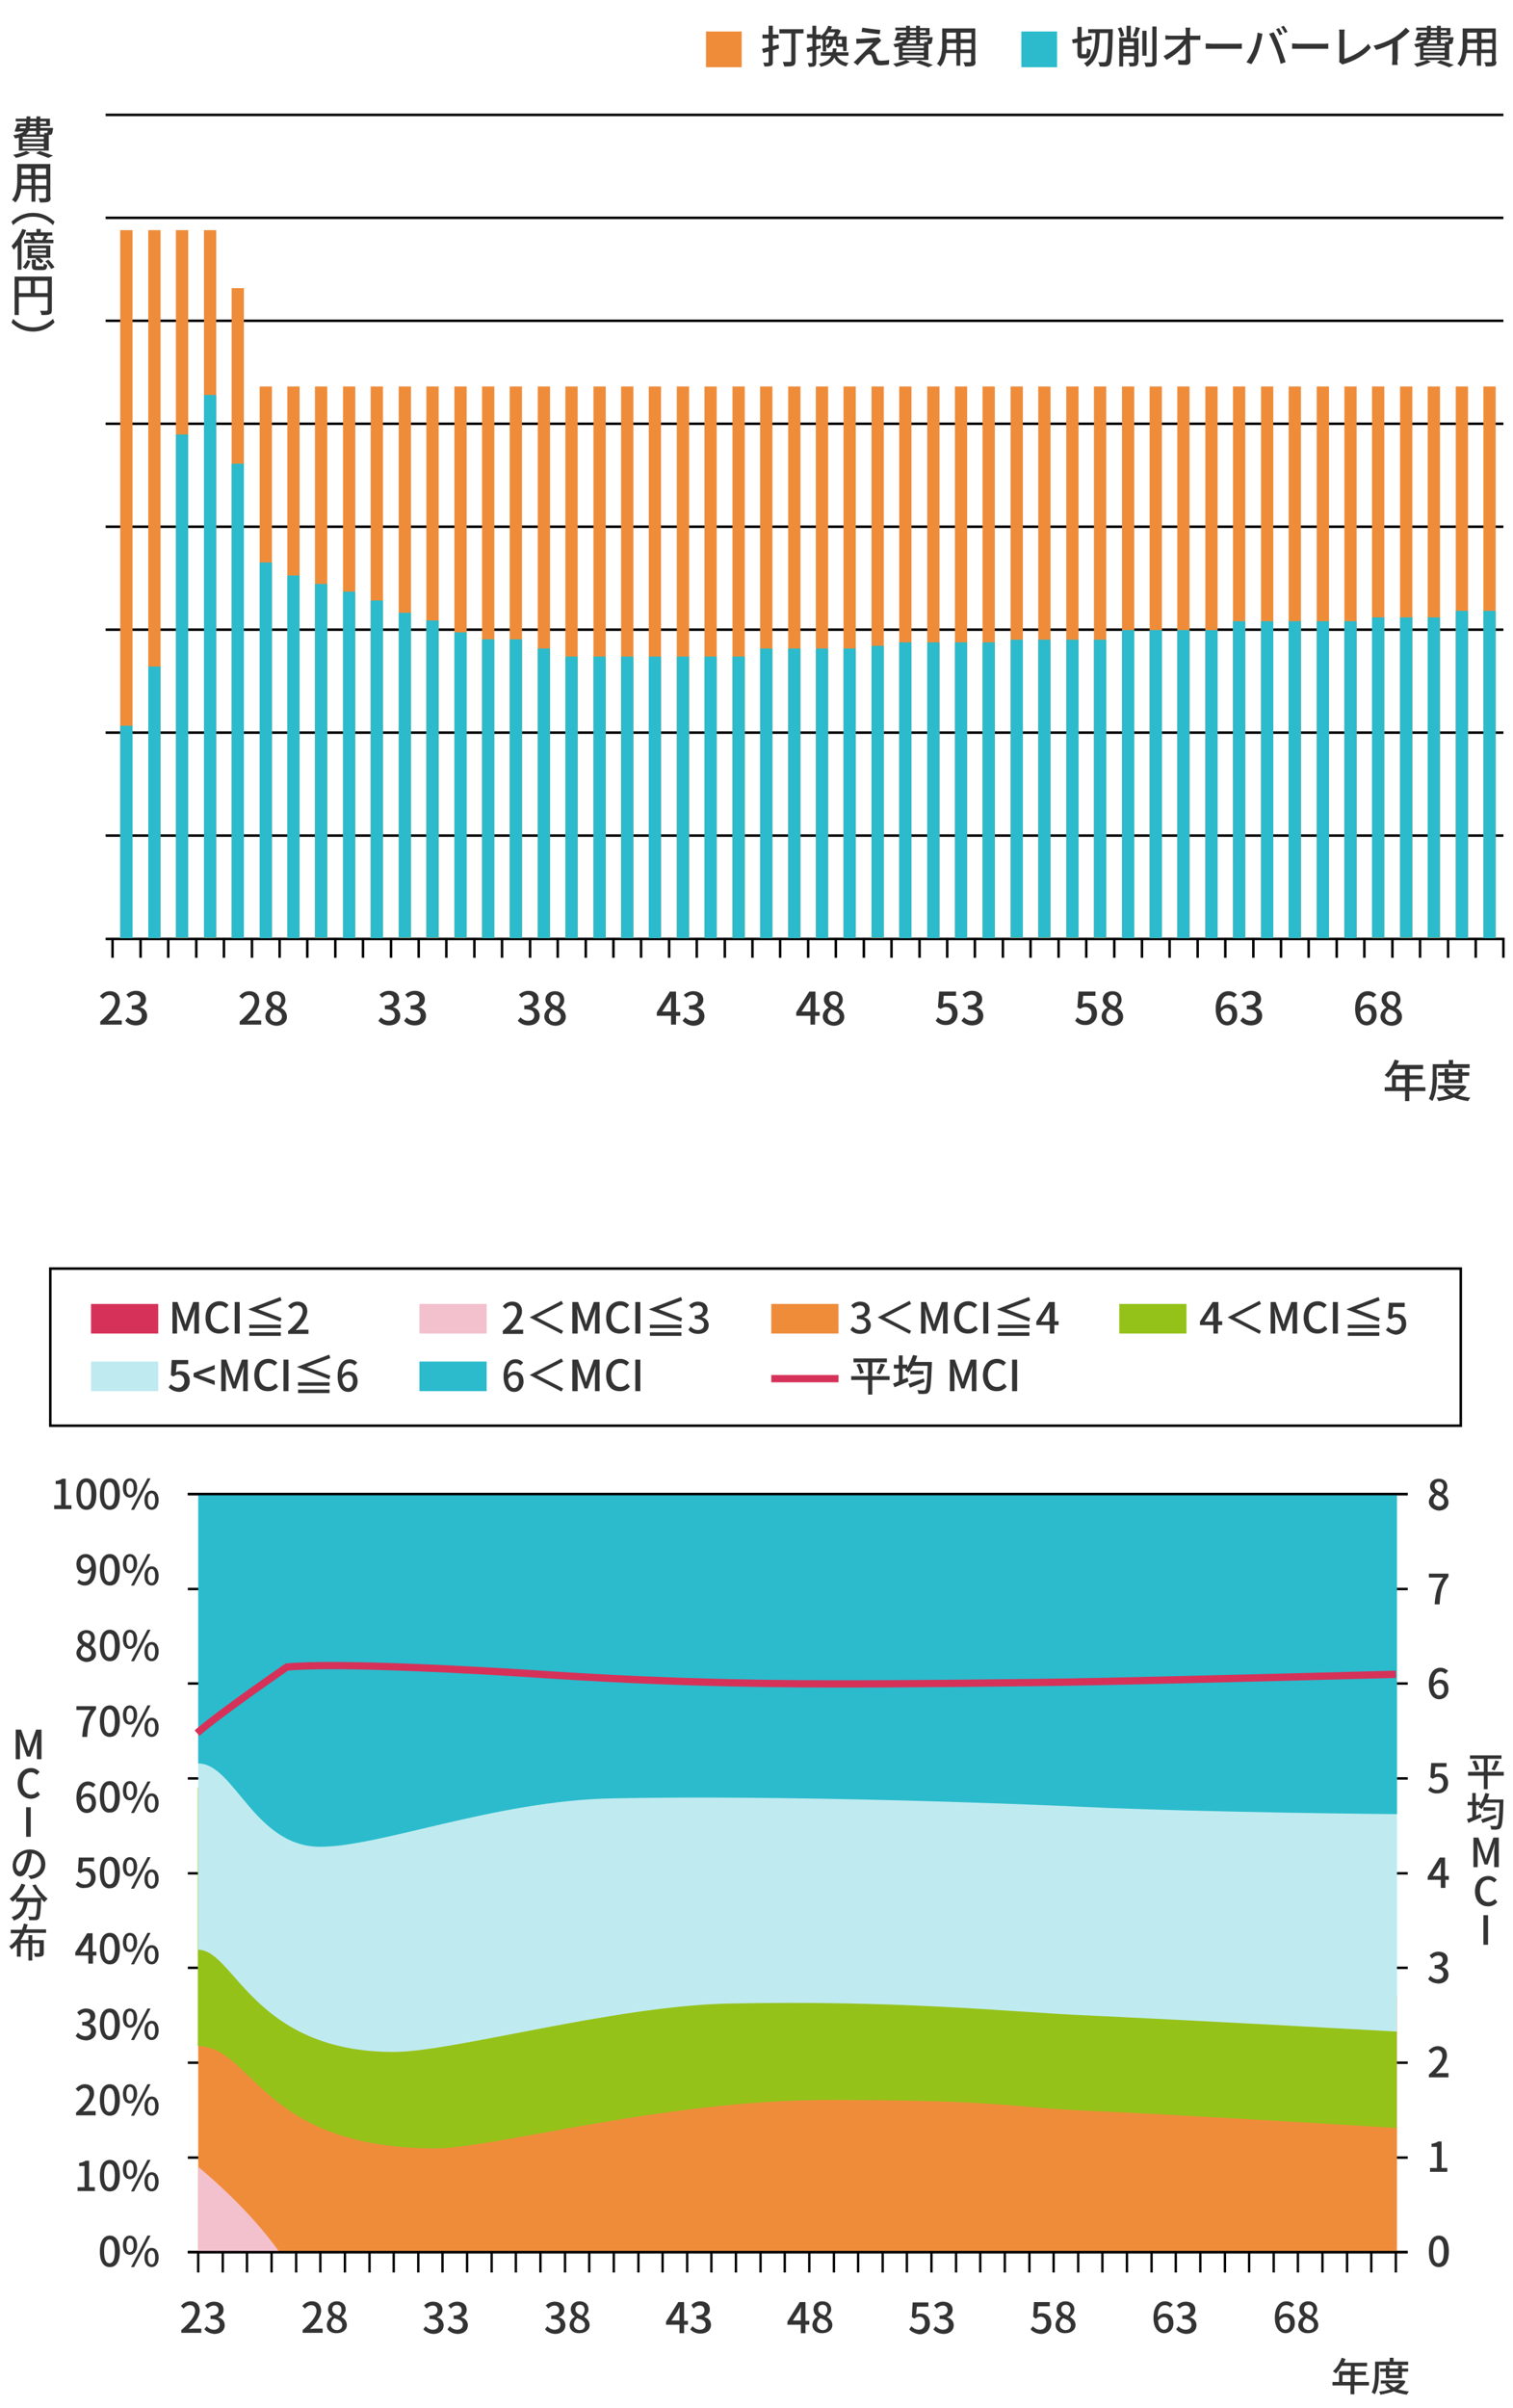 <svg viewBox="0 0 393.9 626.8" xmlns="http://www.w3.org/2000/svg"><path d="M7.8 39.8c-.9.5-2.4 1-3.6 1.3-.2-.2-.5-.6-.8-.8 1.2-.2 2.6-.6 3.4-1zm-2.9-4c-.3.1-.6.2-1 .2-.1-.2-.3-.7-.5-.8 1.5-.2 2.4-.6 2.8-1H4.9l-.1.1-1-.1c.2-.5.5-1.3.7-2h2.3v-.6H4.1v-.7h2.8v-.6h1v.6h1.6v-.6h1v.6H13v1.9h-2.5v.5h3.3v.3c-.1.7-.2 1.1-.3 1.3-.2.2-.4.2-.6.2h-.2v4.1H4.9zm.2-2.4h1.5c.1-.2.1-.4.1-.5H5.3zm6.3 2.2H5.9v.6h5.5zm0 1.2H5.9v.6h5.5zm0 1.3H5.9v.6h5.5zm-3.9-4c-.2.3-.4.6-.7.9h2.6v-.9zm1.9-1.2H7.8c0 .2 0 .4-.1.5h1.7zm-1.6-.7h1.6v-.6H7.8zm2.5 7.1c1.3.4 2.7.9 3.5 1.2l-1.2.6c-.7-.3-2-.8-3.2-1.2zm.1-7.7v.6H12v-.6zm0 2.5v.9h1.2c0-.1-.1-.3-.2-.4h.7c.1 0 .2 0 .2-.1.1-.1.1-.2.1-.5h-2zm2.8 17.3c0 .6-.2 1-.6 1.1-.4.2-1.1.2-2.2.2 0-.3-.2-.8-.4-1.1h1.7c.2 0 .3-.1.3-.3v-2.1H9.2v3.3h-1v-3.3H5.5c-.2 1.3-.6 2.6-1.5 3.5-.2-.2-.6-.6-.9-.7 1.3-1.4 1.4-3.5 1.4-5.1v-4.2h8.6v8.7zm-5-3.1v-1.7H5.6v1.7zm-2.6-4.4v1.7h2.5v-1.7zm6.5 0H9.2v1.7H12v-1.7zm0 4.4v-1.7H9.2v1.7zm-3.5 7.1c2.4 0 4.2 1 5.6 2.3l-.4.9c-1.3-1.3-3-2.2-5.2-2.2s-3.8.9-5.2 2.2l-.4-.9c1.4-1.3 3.2-2.3 5.6-2.3zm-1.8 4.5c-.3.8-.7 1.7-1.2 2.4v7.9h-1v-6.4c-.3.4-.7.8-1 1.2-.1-.1-.4-.7-.6-1 1.1-1.1 2.2-2.7 2.8-4.4zm-.9 9.6c.5-.4.9-1.2 1.2-1.8l.8.3c-.3.7-.6 1.5-1.2 2zm3.6-9v-.9h1.1v.9h3v.8h-1.3l.2.1c-.2.4-.4.7-.6 1h2v.9H6.3v-.9h1.9c-.1-.3-.3-.7-.4-1l.6-.1H6.8v-.8zm3.6 6.6h-2.8c.4.3.8.6 1 .9l-.7.6c-.3-.4-.9-.9-1.4-1.2l.3-.2H7.2v-3.3h5.9zM12 64.6H8.2v.6H12zm0 1.2H8.2v.6H12zm-1 3.6c.3 0 .4-.1.4-.8.2.1.6.3.9.4-.1 1.1-.4 1.3-1.2 1.3H9.6c-1.1 0-1.3-.3-1.3-1.2v-1.5h1V69c0 .3.1.3.5.3H11zm0-6.9c.2-.3.3-.7.5-1.1H8.7c.2.3.4.8.5 1.1zm1.6 5.1c.6.6 1.3 1.4 1.6 2l-.9.4c-.3-.6-.9-1.4-1.5-2zm.9 13.1c0 .6-.1 1-.6 1.1-.4.2-1.1.2-2.1.2 0-.3-.2-.8-.4-1.1h1.7c.2 0 .3-.1.3-.3v-3.3H4.9V82H3.8V72h9.7zm-8.6-4.4H8v-3.2H4.9zm7.5 0v-3.2H9.1v3.2zm-3.8 10c-2.4 0-4.2-1-5.6-2.3l.4-1c1.3 1.3 3 2.2 5.2 2.2s3.8-.9 5.2-2.2l.4.9c-1.3 1.4-3.2 2.4-5.6 2.4z" fill="#333"/><path d="M29.3 244.1v5.2m36.3-5.2v5.2m43.4-5.2v5.2m57.9-5.2v5.2m-7.2-5.2v5.2m36.2-5.2v5.2m-159.3-5.2v5.2m43.4-5.2v5.2m-7.2-5.2v5.2m57.9-5.2v5.2m50.7-5.2v5.2m29-5.2v5.2m-7.3-5.2v5.2m43.5-5.2v5.2m-202.8-5.2v5.2m43.5-5.2v5.2m28.9-5.2v5.2m7.3-5.2v5.2m29-5.2v5.2m65.1-5.2v5.2m-166.5-5.2v5.2m43.4-5.2v5.2m43.5-5.2v5.2m36.2-5.2v5.2m50.7-5.2v5.2m-166.6-5.2v5.2m43.5-5.2v5.2m43.4-5.2v5.2m43.5-5.2v5.2m43.4-5.2v5.2m7.3-5.2v5.2m14.4-5.2v5.2m7.3-5.2v5.2m7.2-5.2v5.2m7.3-5.2v5.2m14.5-5.2v5.2m43.4-5.2v5.2m29-5.2v5.2m-58-5.2v5.2m43.5-5.2v5.2m21.7-5.2v5.2m-72.4-5.2v5.2m29-5.2v5.2m50.7-5.2v5.2m-65.2-5.2v5.2m28.9-5.2v5.2m50.7-5.2v5.2m-108.6-5.2v5.2m36.2-5.2v5.2m36.2-5.2v5.2m29-5.2v5.2" fill="none" stroke="#000" stroke-miterlimit="10" stroke-width=".654"/><path d="M371 284h-4.1v2.6h-1.1V284h-5.3v-1h1.9v-3.1h3.4v-1.6h-2.7c-.5.9-1.1 1.6-1.7 2.2-.2-.2-.7-.5-.9-.7 1.1-.9 2-2.4 2.6-4l1.1.3c-.1.4-.3.7-.5 1.1h6.8v1.1H367v1.6h3.3v1H367v2.1h4.1v1zm-5.2-1v-2.1h-2.4v2.1zm8.3-2.7c0 1.8-.2 4.6-1.2 6.3-.2-.2-.7-.5-.9-.6.9-1.7 1-4 1-5.7V277h4.2v-1.1h1.1v1.1h4.3v1H374v2.3zm7.7 2.5c-.5 1-1.3 1.7-2.2 2.3.9.3 2 .5 3.2.6-.2.2-.5.7-.6.9-1.4-.2-2.6-.5-3.7-1-1.2.5-2.6.8-4 1-.1-.3-.3-.7-.5-.9 1.2-.1 2.3-.3 3.3-.6-.6-.4-1.2-.9-1.6-1.5l.5-.2h-1.8v-.9h6.6zm-5.7-.9V280h-1.7v-.9h1.7v-.9h1v.9h2.5v-.9h1.1v.9h1.8v.9h-1.8v1.9zm.7 1.5c.4.5 1 .9 1.7 1.3.7-.3 1.3-.7 1.7-1.3zm.4-3.4v1h2.5v-1zM26.1 265.9c2.5-2.2 3.9-3.9 3.9-5.3 0-.9-.5-1.6-1.5-1.6-.7 0-1.2.4-1.7 1l-.8-.7c.7-.8 1.5-1.3 2.6-1.3 1.6 0 2.6 1 2.6 2.6 0 1.7-1.3 3.4-3.1 5.1.4 0 1-.1 1.4-.1h2.2v1.1h-5.6zm6.5-.2l.7-.9c.5.5 1.1.9 2 .9 1 0 1.6-.5 1.6-1.4 0-1-.6-1.6-2.6-1.6v-1c1.7 0 2.3-.6 2.3-1.5 0-.8-.5-1.2-1.3-1.3-.7 0-1.2.3-1.7.8l-.7-.8c.7-.6 1.5-1 2.5-1 1.5 0 2.6.8 2.6 2.2 0 1-.6 1.7-1.5 2v.1c1 .2 1.8 1 1.8 2.2 0 1.6-1.3 2.5-2.9 2.5-1.4 0-2.2-.6-2.8-1.2zm29.8.2c2.5-2.2 3.9-3.9 3.9-5.3 0-.9-.5-1.6-1.5-1.6-.7 0-1.2.4-1.7 1l-.8-.7c.7-.8 1.5-1.3 2.6-1.3 1.6 0 2.6 1 2.6 2.6 0 1.7-1.3 3.4-3.1 5.1.4 0 1-.1 1.4-.1H68v1.1h-5.6zm6.7-1.3c0-1.1.7-1.9 1.5-2.3v-.1c-.6-.5-1.2-1.1-1.2-2 0-1.3 1-2.2 2.5-2.2s2.4.9 2.4 2.3c0 .9-.6 1.6-1.1 2v.1c.8.4 1.5 1.1 1.5 2.3 0 1.3-1.1 2.3-2.8 2.3-1.6-.1-2.8-1.1-2.8-2.4zm4.3 0c0-1.1-.9-1.5-2.1-1.9-.6.4-1 1.1-1 1.8 0 .9.7 1.5 1.6 1.5.9-.1 1.5-.6 1.5-1.4zm-.2-4.3c0-.8-.5-1.4-1.3-1.4-.7 0-1.2.5-1.2 1.3 0 .9.8 1.4 1.8 1.7.5-.4.7-1 .7-1.6zm25.3 5.4l.7-.9c.5.5 1.1.9 2 .9 1 0 1.6-.5 1.6-1.4 0-1-.6-1.6-2.6-1.6v-1c1.7 0 2.3-.6 2.3-1.5 0-.8-.5-1.2-1.3-1.3-.7 0-1.2.3-1.7.8l-.7-.8c.7-.6 1.5-1 2.5-1 1.5 0 2.6.8 2.6 2.2 0 1-.6 1.7-1.5 2v.1c1 .2 1.8 1 1.8 2.2 0 1.6-1.3 2.5-2.9 2.5-1.4 0-2.2-.6-2.8-1.2zm6.7 0l.7-.9c.5.5 1.1.9 2 .9 1 0 1.6-.5 1.6-1.4 0-1-.6-1.6-2.6-1.6v-1c1.7 0 2.3-.6 2.3-1.5 0-.8-.5-1.2-1.3-1.3-.7 0-1.2.3-1.7.8l-.7-.8c.7-.6 1.5-1 2.5-1 1.5 0 2.6.8 2.6 2.2 0 1-.6 1.7-1.5 2v.1c1 .2 1.8 1 1.8 2.2 0 1.6-1.3 2.5-2.9 2.5-1.4 0-2.3-.6-2.8-1.2zm29.6 0l.7-.9c.5.5 1.1.9 2 .9 1 0 1.6-.5 1.6-1.4 0-1-.6-1.6-2.6-1.6v-1c1.7 0 2.3-.6 2.3-1.5 0-.8-.5-1.2-1.3-1.3-.7 0-1.2.3-1.7.8l-.7-.8c.7-.6 1.5-1 2.5-1 1.5 0 2.6.8 2.6 2.2 0 1-.6 1.7-1.5 2v.1c1 .2 1.8 1 1.8 2.2 0 1.6-1.3 2.5-2.9 2.5-1.4 0-2.2-.6-2.8-1.2zm6.9-1.1c0-1.1.7-1.9 1.5-2.3v-.1c-.6-.5-1.2-1.1-1.2-2 0-1.3 1-2.2 2.5-2.2s2.4.9 2.4 2.3c0 .9-.6 1.6-1.1 2v.1c.8.4 1.5 1.1 1.5 2.3 0 1.3-1.1 2.3-2.8 2.3-1.6-.1-2.8-1.1-2.8-2.4zm4.3 0c0-1.1-.9-1.5-2.1-1.9-.6.4-1 1.1-1 1.8 0 .9.7 1.5 1.6 1.5.9-.1 1.5-.6 1.5-1.4zm-.2-4.3c0-.8-.5-1.4-1.3-1.4-.7 0-1.2.5-1.2 1.3 0 .9.8 1.4 1.8 1.7.4-.4.7-1 .7-1.6zm31.3 4.1H176v2.3h-1.3v-2.3H171v-.9l3.4-5.4h1.6v5.3h1.1zm-2.4-1v-2.3c0-.5 0-1.2.1-1.7-.2.4-.4.9-.7 1.3l-1.7 2.6h2.3zm3 2.3l.7-.9c.5.5 1.1.9 2 .9 1 0 1.6-.5 1.6-1.4 0-1-.6-1.6-2.6-1.6v-1c1.7 0 2.3-.6 2.3-1.5 0-.8-.5-1.2-1.3-1.3-.7 0-1.2.3-1.7.8l-.7-.7c.7-.6 1.5-1 2.5-1 1.5 0 2.6.8 2.6 2.2 0 1-.6 1.7-1.5 2v.1c1 .2 1.8 1 1.8 2.2 0 1.6-1.3 2.5-2.9 2.5-1.3-.1-2.2-.7-2.8-1.3zm35.6-1.3h-1.1v2.3H211v-2.3h-3.7v-.9l3.4-5.4h1.6v5.3h1.1v1zm-2.3-1v-2.3c0-.5 0-1.2.1-1.7-.2.4-.4.9-.7 1.3l-1.7 2.6h2.3zm3.2 1.2c0-1.1.7-1.9 1.5-2.3v-.1c-.6-.5-1.2-1.1-1.2-2 0-1.3 1-2.2 2.5-2.2s2.4.9 2.4 2.3c0 .9-.6 1.6-1.1 2v.1c.8.4 1.5 1.1 1.5 2.3 0 1.3-1.1 2.3-2.8 2.3-1.6-.1-2.8-1.1-2.8-2.4zm4.4 0c0-1.1-.9-1.5-2.1-1.9-.6.4-1 1.1-1 1.8 0 .9.7 1.5 1.6 1.5.8-.1 1.5-.6 1.5-1.4zm-.2-4.3c0-.8-.5-1.4-1.3-1.4-.7 0-1.2.5-1.2 1.3 0 .9.8 1.4 1.8 1.7.4-.4.7-1 .7-1.6zm25.2 5.4l.6-.9c.5.5 1.1.9 2 .9 1 0 1.7-.7 1.7-1.8s-.7-1.8-1.6-1.8c-.5 0-.9.2-1.4.5l-.7-.4.3-4.1h4.4v1.1h-3.2l-.2 2.2c.4-.2.7-.3 1.2-.3 1.4 0 2.6.9 2.6 2.7 0 1.9-1.4 3-2.9 3-1.3.1-2.2-.5-2.8-1.1zm6.7 0l.7-.9c.5.5 1.1.9 2 .9 1 0 1.6-.5 1.6-1.4 0-1-.6-1.6-2.6-1.6v-1c1.7 0 2.3-.6 2.3-1.5 0-.8-.5-1.2-1.3-1.3-.7 0-1.2.3-1.7.8l-.7-.8c.7-.6 1.5-1 2.5-1 1.5 0 2.6.8 2.6 2.2 0 1-.6 1.7-1.5 2v.1c1 .2 1.8 1 1.8 2.2 0 1.6-1.3 2.5-2.9 2.5-1.3 0-2.2-.6-2.8-1.2zm29.6 0l.6-.9c.5.5 1.1.9 2 .9 1 0 1.7-.7 1.7-1.8s-.7-1.8-1.6-1.8c-.5 0-.9.2-1.4.5l-.7-.4.3-4.1h4.4v1.1H282l-.2 2.2c.4-.2.7-.3 1.2-.3 1.4 0 2.6.9 2.6 2.7 0 1.9-1.4 3-2.9 3-1.3.1-2.2-.5-2.8-1.1zm6.9-1.1c0-1.1.7-1.9 1.5-2.3v-.1c-.6-.5-1.2-1.1-1.2-2 0-1.3 1-2.2 2.5-2.2s2.4.9 2.4 2.3c0 .9-.6 1.6-1.1 2v.1c.8.4 1.5 1.1 1.5 2.3 0 1.3-1.1 2.3-2.8 2.3-1.6-.1-2.8-1.1-2.8-2.4zm4.3 0c0-1.1-.9-1.5-2.1-1.9-.6.4-1 1.1-1 1.8 0 .9.7 1.5 1.6 1.5.9-.1 1.5-.6 1.5-1.4zm-.1-4.3c0-.8-.5-1.4-1.3-1.4-.7 0-1.2.5-1.2 1.3 0 .9.8 1.4 1.8 1.7.4-.4.7-1 .7-1.6zm30.2-.6c-.3-.4-.8-.6-1.3-.6-1.1 0-2 .8-2.1 3.3.5-.6 1.3-1 1.9-1 1.5 0 2.4.9 2.4 2.7 0 1.7-1.2 2.8-2.6 2.8-1.6 0-3-1.4-3-4.3 0-3.3 1.6-4.6 3.3-4.6 1 0 1.7.4 2.2.9zm-.4 4.4c0-1.1-.5-1.7-1.4-1.7-.5 0-1.1.3-1.6 1 .1 1.7.8 2.5 1.7 2.5.7 0 1.3-.7 1.3-1.8zm2.1 1.6l.7-.9c.5.5 1.1.9 2 .9 1 0 1.6-.5 1.6-1.4 0-1-.6-1.6-2.6-1.6v-1c1.7 0 2.3-.6 2.3-1.5 0-.8-.5-1.2-1.3-1.3-.7 0-1.2.3-1.7.8l-.7-.8c.7-.6 1.5-1 2.5-1 1.5 0 2.6.8 2.6 2.2 0 1-.6 1.7-1.5 2v.1c1 .2 1.8 1 1.8 2.2 0 1.6-1.3 2.5-2.9 2.5-1.4 0-2.2-.6-2.8-1.2zm34.6-6c-.3-.4-.8-.6-1.3-.6-1.1 0-2 .8-2.1 3.3.5-.6 1.3-1 1.9-1 1.5 0 2.4.9 2.4 2.7 0 1.7-1.2 2.8-2.6 2.8-1.6 0-3-1.4-3-4.3 0-3.3 1.6-4.6 3.3-4.6 1 0 1.7.4 2.2.9zm-.4 4.4c0-1.1-.5-1.7-1.4-1.7-.5 0-1.1.3-1.6 1 .1 1.7.8 2.5 1.7 2.5.7 0 1.3-.7 1.3-1.8zm2.3.5c0-1.1.7-1.9 1.5-2.3v-.1c-.6-.5-1.2-1.1-1.2-2 0-1.3 1-2.2 2.5-2.2s2.4.9 2.4 2.3c0 .9-.6 1.6-1.1 2v.1c.8.4 1.5 1.1 1.5 2.3 0 1.3-1.1 2.3-2.8 2.3-1.6-.1-2.8-1.1-2.8-2.4zm4.3 0c0-1.1-.9-1.5-2.1-1.9-.6.4-1 1.1-1 1.8 0 .9.7 1.5 1.6 1.5.9-.1 1.5-.6 1.5-1.4zm-.2-4.3c0-.8-.5-1.4-1.3-1.4-.7 0-1.2.5-1.2 1.3 0 .9.8 1.4 1.8 1.7.5-.4.7-1 .7-1.6z" fill="#333"/><path d="M27.5 56.7h363.9M27.5 83.5h363.9M27.5 137.1h363.9M27.5 163.9h363.9M27.5 217.5h363.9M27.5 110.3h363.9M27.5 190.7h363.9M27.5 29.9h363.9M27.5 244.4h363.9" fill="none" stroke="#000" stroke-miterlimit="10" stroke-width=".654"/><path d="M31.3 59.9h3.2v184.3h-3.2zm7.3 0h3.2v184.3h-3.2zm7.2 0H49v184.3h-3.2zm7.3 0h3.2v184.3h-3.2zM60.3 75h3.2v169.2h-3.2zm7.3 25.6h3.2v143.6h-3.2zm7.2 0H78v143.6h-3.2zm7.2 0h3.2v143.6H82zm7.3 0h3.2v143.6h-3.2zm7.2 0h3.2v143.6h-3.2zm7.3 0h3.2v143.6h-3.2zm7.2 0h3.2v143.6H111zm7.3 0h3.2v143.6h-3.2zm7.2 0h3.2v143.6h-3.2zm7.2 0h3.2v143.6h-3.2zm7.3 0h3.2v143.6H140zm7.2 0h3.2v143.6h-3.2zm7.3 0h3.2v143.6h-3.2zm7.2 0h3.2v143.6h-3.2zm7.2 0h3.2v143.6h-3.2zm7.3 0h3.2v143.6h-3.2zm7.2 0h3.2v143.6h-3.2zm7.3 0h3.2v143.6h-3.2zm7.2 0h3.2v143.6h-3.2zm7.3 0h3.2v143.6h-3.2zm7.2 0h3.2v143.6h-3.2zm7.2 0h3.2v143.6h-3.2zm7.3 0h3.2v143.6h-3.2zm7.2 0h3.2v143.6h-3.2zm7.3 0h3.2v143.6h-3.2zm7.2 0h3.2v143.6h-3.2zm7.2 0h3.2v143.6h-3.2zm7.3 0h3.2v143.6h-3.2zm7.2 0h3.2v143.6h-3.2zm7.3 0h3.2v143.6h-3.2zm7.2 0h3.2v143.6h-3.2zm7.3 0h3.2v143.6h-3.2zm7.2 0h3.2v143.6h-3.2zm7.2 0h3.2v143.6h-3.2zm7.3 0h3.2v143.6h-3.2zm7.2 0h3.2v143.6H321zm7.3 0h3.2v143.6h-3.2zm7.2 0h3.2v143.6h-3.2zm7.3 0h3.2v143.6h-3.2zm7.2 0h3.2v143.6H350zm7.2 0h3.2v143.6h-3.2zm7.3 0h3.2v143.6h-3.2zm7.2 0h3.2v143.6h-3.2zm7.3 0h3.2v143.6H379zm7.2 0h3.2v143.6h-3.2z" fill="#ef8c3a"/><path d="M31.3 188.9h3.2v55.3h-3.2zm7.3-15.4h3.2v70.7h-3.2zm7.2-60.4H49v131h-3.2zm7.3-10.3h3.2v141.3h-3.2zm7.2 17.9h3.2v123.5h-3.2zm7.3 25.7h3.2v97.8h-3.2zm7.2 3.4H78v94.4h-3.2zM82 152h3.2v92.1H82zm7.3 2h3.2v90.2h-3.2zm7.2 2.3h3.2v87.9h-3.2zm7.3 3.2h3.2v84.6h-3.2zm7.2 2h3.2v82.6H111zm7.3 3.1h3.2v79.5h-3.2zm7.2 1.8h3.2v77.8h-3.2zm7.2 0h3.2v77.8h-3.2zm7.3 2.4h3.2v75.4H140zm7.2 2.1h3.2v73.3h-3.2zm7.3 0h3.2v73.3h-3.2zm7.2 0h3.2v73.3h-3.2zm7.2 0h3.2v73.3h-3.2zm7.3 0h3.2v73.3h-3.2zm7.2 0h3.2v73.3h-3.2zm7.3 0h3.2v73.3h-3.2zm7.2-2.1h3.2v75.4h-3.2zm7.3 0h3.2v75.4h-3.2zm7.2 0h3.2v75.4h-3.2zm7.2 0h3.2v75.4h-3.2zm7.3-.7h3.2v76h-3.2zm7.2-.9h3.2v77h-3.2zm7.3 0h3.2v77h-3.2zm7.2 0h3.2v77h-3.2zm7.2 0h3.2v77h-3.2zm7.3-.7h3.2v77.6h-3.2zm7.2 0h3.2v77.6h-3.2zm7.3 0h3.2v77.6h-3.2zm7.2 0h3.2v77.6h-3.2zm7.3-2.5h3.2v80.2h-3.2zm7.2 0h3.2v80.2h-3.2zm7.2 0h3.2v80.2h-3.2zm7.3 0h3.2v80.2h-3.2zm7.2-2.3h3.2v82.5H321zm7.3 0h3.2v82.5h-3.2zm7.2 0h3.2v82.5h-3.2zm7.3 0h3.2v82.5h-3.2zm7.2 0h3.2v82.5H350zm7.2-1h3.2v83.4h-3.2zm7.3 0h3.2v83.4h-3.2zm7.2 0h3.2v83.4h-3.2zm7.3-1.7h3.2v85.2H379zm7.2 0h3.2v85.2h-3.2z" fill="#2bbbcc"/><path d="M202.8 12.6l-1.6.5v3c0 .6-.1.9-.5 1-.4.2-.9.2-1.7.2 0-.3-.2-.7-.3-1h1.2c.2 0 .2-.1.2-.2v-2.7l-1.4.4-.3-1.1c.5-.1 1.1-.3 1.7-.4V10h-1.6V9h1.6V6.7h1.1V9h1.5v1h-1.5v2l1.5-.4zm6.3-3.9h-2v7.2c0 .7-.2 1-.6 1.2-.5.2-1.2.2-2.3.2l-.4-1.2h1.9c.2 0 .3-.1.3-.3V8.7h-3.1V7.6h6.3v1.1zm4.6 3.8c-.4.1-.8.3-1.2.4v3.3c0 .5-.1.8-.4 1s-.8.2-1.5.2c0-.3-.2-.7-.3-1h1c.2 0 .2 0 .2-.2v-3c-.5.1-.9.3-1.3.4l-.2-1.1c.4-.1.9-.3 1.5-.4V9.9h-1.4v-1h1.4V6.7h1V9h1.2v.4c1-.8 1.6-1.8 1.9-2.7l1 .2c-.1.2-.2.5-.3.7h1.9l.7.4c-.2.5-.5 1-.8 1.5h2.3v3.8h-.9v-1.1h-1c-.8 0-.9-.2-.9-.9v-.9h-.7c-.1 1-.4 1.7-1.4 2.2-.1-.2-.2-.4-.4-.5v1.3h-.9v-3.1l-.1.1c-.1-.1-.2-.3-.4-.4v.2h-1.2v1.9l1.1-.3zm4.2 2c.5 1 1.5 1.7 3 1.9-.2.2-.5.6-.6.9-1.6-.4-2.5-1.1-3.1-2.3-.5 1.1-1.5 1.9-3.5 2.4-.1-.2-.3-.6-.5-.8 1.9-.4 2.8-1.1 3.2-2.1h-2.7v-.9h3c.1-.3.1-.6.1-1h1c0 .4-.1.7-.1 1h3.2v.9zm-2.2-6.1c-.2.4-.5.7-.8 1h2c.2-.3.4-.7.5-1zm-.7 3.4c.7-.3.9-.8.9-1.5h-.9zm4.3-1.5h-1.1v.9c0 .2 0 .2.2.2h.6c.1 0 .2 0 .2-.1v-1zm9.5.9c-.5.4-1.7 1.5-2 1.9.1 0 .3 0 .4.1.4.1.6.4.8.8.1.3.2.8.4 1.2.1.4.4.6.9.6.8 0 1.7-.1 2.2-.2l-.1 1.2c-.5.1-1.6.2-2.2.2-1 0-1.6-.2-1.8-1-.1-.4-.3-1-.4-1.3-.1-.4-.4-.6-.7-.6s-.5.2-.8.4c-.4.4-1.5 1.6-2.2 2.5l-1.1-.8c.2-.1.4-.3.7-.6.5-.5 3.3-3.3 4.4-4.5-.9 0-2.6.2-3.3.2-.4 0-.7.1-1 .1l-.1-1.3h1c.6 0 3.3-.2 4.2-.3.2 0 .5-.1.6-.1l.7.8c-.1.3-.4.5-.6.7zm.4-3.4l-.2 1.1c-1.2-.1-3.3-.4-4.7-.6l.2-1.1c1.3.2 3.6.5 4.7.6zm7.7 8.3c-.9.5-2.4 1-3.6 1.3-.2-.2-.5-.6-.8-.8 1.2-.2 2.6-.6 3.4-1zm-2.9-4c-.3.1-.6.2-1 .2-.1-.2-.3-.7-.5-.8 1.5-.2 2.4-.6 2.8-1H234l-.1.1-1-.1c.2-.5.5-1.3.7-2h2.3v-.6h-2.8v-.7h2.8v-.5h1v.6h1.6v-.6h1v.6h2.5v1.9h-2.5v.5h3.3v.3c-.1.7-.2 1.1-.3 1.3-.2.2-.4.2-.6.2h-.2v4.1H234zm.3-2.4h1.5c.1-.2.1-.4.1-.5h-1.5zm6.2 2.2H235v.6h5.5zm0 1.2H235v.6h5.5zm0 1.3H235v.6h5.5zm-3.9-4c-.2.3-.4.6-.7.9h2.6v-.9zm1.9-1.2h-1.6c0 .2 0 .4-.1.5h1.7zm-1.6-.7h1.6v-.6h-1.6zm2.5 7.2c1.3.4 2.7.9 3.5 1.2l-1.2.6c-.7-.3-2-.8-3.2-1.2zm.1-7.8v.6h1.5v-.6zm0 2.5v.9h1.2c0-.1-.1-.3-.2-.4h.7c.1 0 .2 0 .2-.1.1-.1.1-.2.1-.5h-2zM254 16c0 .6-.2 1-.6 1.1-.4.2-1.1.2-2.2.2 0-.3-.2-.8-.4-1.1h1.7c.2 0 .3-.1.3-.3v-2.1H250v3.3h-1v-3.3h-2.7c-.2 1.3-.6 2.6-1.5 3.5-.2-.2-.6-.6-.9-.7 1.3-1.4 1.4-3.5 1.4-5.1V7.4h8.6V16zm-5-3.1v-1.7h-2.5V13h2.5zm-2.6-4.4v1.7h2.5V8.5zm6.5 0h-2.8v1.7h2.8zm0 4.4v-1.7h-2.8v1.7zm29.7 1.2c.3 0 .3-.3.4-1.6.2.2.7.4 1 .5-.1 1.7-.4 2.2-1.2 2.2h-1.1c-1 0-1.2-.3-1.2-1.5v-2.6l-1.2.2-.2-1 1.4-.3V7h1.1v2.8l2.5-.5.2 1-2.7.5v2.8c0 .4 0 .5.3.5zm7.1-6.5v.6c-.1 5.9-.3 7.9-.7 8.5-.3.4-.5.5-1 .6-.4.1-1 0-1.7 0 0-.3-.2-.8-.4-1.1h1.5c.2 0 .3 0 .5-.2.3-.4.5-2.3.6-7.4h-2.2c-.1 3.7-.4 7-3.3 8.8-.2-.3-.5-.7-.8-.9 2.8-1.6 2.9-4.6 3-7.9h-1.9v-1zm2.1 2c-.1-.6-.4-1.5-.8-2.2l.9-.3c.3.7.7 1.6.8 2.2zm4.5 6.5c0 .5-.1.8-.5 1s-.9.2-1.7.2c0-.3-.2-.7-.3-1h1.2c.2 0 .2-.1.2-.2v-1.4h-2.8v2.6h-1V9.8h1.9V6.7h1.1v3.2h2v6.2zm-3.9-5.2v1h2.8v-1zm2.9 2.9v-1h-2.8v1zm-.4-4.4c.3-.6.7-1.6.8-2.4l1.1.3c-.3.8-.7 1.8-1 2.3zm3.6 5.1h-1.1V8h1.1zm2.6-7.6V16c0 .7-.2 1-.6 1.2s-1.1.2-2.2.2c-.1-.3-.2-.8-.4-1.1h1.8c.2 0 .3-.1.3-.3V6.9zm10.3 2.4c.3 0 .8 0 1.1-.1v1.2h-2.7c0 1.7.1 3.9.1 5.4 0 .7-.4 1.1-1.2 1.1-.6 0-1.3 0-1.9-.1l-.1-1.2c.5.1 1.2.1 1.6.1.3 0 .4-.2.4-.5v-3.8c-1 1.4-3 3.1-5 4.2l-.8-1c2.3-1.1 4.3-2.9 5.3-4.3h-4.8V9.2c.3 0 .8.1 1.2.1h4.1v-1c0-.3 0-.7-.1-1.1h1.3c0 .3-.1.7-.1 1.1v1zm2.5 2c.4 0 1.1.1 1.7.1h6.4c.6 0 1 0 1.3-.1v1.4h-9.4zm13.5-2.8l1.3.3c-.1.3-.2.7-.2 1-.2.8-.6 2.4-1 3.6-.4 1.1-1.1 2.4-1.7 3.3l-1.3-.5c.7-1 1.4-2.2 1.8-3.2.5-1.4 1-3.1 1.1-4.5zm3 .3l1.2-.4c.5.9 1.3 2.6 1.7 3.8.4 1.1 1.1 2.9 1.4 4l-1.3.4c-.3-1.3-.8-2.8-1.3-4.1-.5-1.2-1.2-2.9-1.7-3.7zm3.5.1l-.8.3c-.2-.5-.6-1.2-.9-1.6l.8-.3c.2.4.6 1.1.9 1.6zm1.3-.6l-.7.3c-.3-.5-.6-1.2-1-1.6l.7-.3c.4.5.8 1.2 1 1.6zm1.2 3c.4 0 1.1.1 1.7.1h6.4c.6 0 1 0 1.3-.1v1.4h-9.4zm12.2 4.8c.1-.2.1-.4.1-.7V8.9c0-.4 0-.9-.1-1.2h1.5c-.1.4-.1.8-.1 1.2v6.4c2.1-.6 4.8-2.1 6.2-3.9l.7 1c-1.6 1.9-4 3.3-6.8 4.2-.1 0-.4.1-.6.2zm15.2-.6c0 .5 0 1.1.1 1.4h-1.5c0-.3.1-.9.1-1.4v-4.2c-1.2.7-2.8 1.3-4.2 1.7l-.7-1.1c2-.5 4-1.3 5.3-2.1 1.2-.7 2.4-1.8 3.1-2.6l1 .9c-.8.8-1.9 1.8-3.1 2.5v4.9zm8.7.6c-.9.5-2.4 1-3.6 1.3-.2-.2-.5-.6-.8-.8 1.2-.2 2.6-.6 3.4-1zm-2.9-4c-.3.1-.6.2-1 .2-.1-.2-.3-.7-.5-.8 1.5-.2 2.4-.6 2.8-1h-1.3l-.1.1-1-.1c.2-.5.5-1.3.7-2h2.3v-.6h-2.8v-.7h2.8v-.5h1v.6h1.6v-.6h1v.6h2.5v1.9h-2.5v.5h3.3v.3c-.1.7-.2 1.1-.3 1.3-.2.2-.4.2-.6.2h-.2v4.1h-7.6v-3.5zm.2-2.4h1.5c.1-.2.1-.4.1-.5H370zm6.3 2.2h-5.5v.6h5.5zm0 1.2h-5.5v.6h5.5zm0 1.3h-5.5v.6h5.5zm-3.9-4c-.2.3-.4.6-.7.9h2.6v-.9zm1.9-1.2h-1.6c0 .2 0 .4-.1.5h1.7zm-1.6-.7h1.6v-.6h-1.6zm2.5 7.2c1.3.4 2.7.9 3.5 1.2l-1.2.6c-.7-.3-2-.8-3.2-1.2zm.1-7.8v.6h1.5v-.6zm0 2.5v.9h1.2c0-.1-.1-.3-.2-.4h.7c.1 0 .2 0 .2-.1.1-.1.1-.2.1-.5h-2zm14.5 5.6c0 .6-.2 1-.6 1.1-.4.2-1.1.2-2.2.2 0-.3-.2-.8-.4-1.1h1.7c.2 0 .3-.1.3-.3v-2.1h-2.8v3.3h-1.1v-3.3h-2.7c-.2 1.3-.6 2.6-1.5 3.5-.2-.2-.6-.6-.9-.7 1.3-1.4 1.4-3.5 1.4-5.1V7.4h8.6V16zm-5-3.1v-1.7H382V13h2.6zM382 8.5v1.7h2.5V8.5zm6.5 0h-2.8v1.7h2.8zm0 4.4v-1.7h-2.8v1.7z" fill="#333"/><path d="M183.8 8.2h9.3v9.3h-9.3z" fill="#ef8c3a"/><path d="M265.9 8.2h9.3v9.3h-9.3z" fill="#2bbbcc"/><path d="M14.2 391.8h1.7v-5.5h-1.4v-.8c.7-.1 1.3-.3 1.7-.6h.9v6.9h1.5v1h-4.5v-1zm5.7-2.9c0-2.7 1-4.1 2.6-4.1 1.5 0 2.6 1.3 2.6 4.1s-1 4.1-2.6 4.1-2.6-1.4-2.6-4.1zm3.9 0c0-2.3-.6-3.1-1.4-3.1s-1.4.8-1.4 3.1.6 3.1 1.4 3.1 1.4-.8 1.4-3.1zm2.2 0c0-2.7 1-4.1 2.6-4.1 1.5 0 2.6 1.3 2.6 4.1s-1 4.1-2.6 4.1-2.6-1.4-2.6-4.1zm3.9 0c0-2.3-.6-3.1-1.4-3.1s-1.4.8-1.4 3.1.6 3.1 1.4 3.1 1.4-.8 1.4-3.1zm2.1-1.6c0-1.6.7-2.5 1.8-2.5s1.9.9 1.9 2.5-.8 2.5-1.9 2.5-1.8-.9-1.8-2.5zm2.8 0c0-1.2-.4-1.8-1-1.8-.5 0-.9.5-.9 1.8 0 1.2.4 1.8.9 1.8.6 0 1-.6 1-1.8zm3.6-2.5h.8l-4.3 8.2h-.8zm-.8 5.7c0-1.6.8-2.5 1.9-2.5s1.8.9 1.8 2.5-.8 2.5-1.8 2.5c-1.1 0-1.9-.9-1.9-2.5zm2.8 0c0-1.2-.4-1.8-.9-1.8-.6 0-1 .5-1 1.8 0 1.2.4 1.8 1 1.8.5 0 .9-.6.9-1.8zm-19.8 20.6c.3.4.8.6 1.3.6 1 0 1.8-.8 1.9-3-.5.6-1.1.9-1.7.9-1.3 0-2.2-.8-2.2-2.5 0-1.6 1.1-2.6 2.4-2.6 1.5 0 2.7 1.2 2.7 3.8 0 3.1-1.4 4.4-2.9 4.4-.9 0-1.6-.4-2-.8zm3.2-3.4c-.1-1.6-.7-2.3-1.6-2.3-.7 0-1.2.6-1.2 1.6s.5 1.6 1.3 1.6c.4.1 1-.2 1.5-.9zm2.2.9c0-2.7 1-4.1 2.6-4.1 1.5 0 2.6 1.3 2.6 4.1s-1 4.1-2.6 4.1-2.6-1.4-2.6-4.1zm3.9 0c0-2.3-.6-3.1-1.4-3.1s-1.4.8-1.4 3.1.6 3.1 1.4 3.1 1.4-.8 1.4-3.1zM32 407c0-1.6.7-2.5 1.8-2.5s1.9.9 1.9 2.5-.8 2.5-1.9 2.5-1.8-.9-1.8-2.5zm2.8 0c0-1.2-.4-1.8-1-1.8-.5 0-.9.5-.9 1.8 0 1.2.4 1.8.9 1.8.6 0 1-.6 1-1.8zm3.6-2.5h.8l-4.3 8.2h-.8zm-.8 5.7c0-1.6.8-2.5 1.9-2.5s1.8.9 1.8 2.5-.8 2.5-1.8 2.5c-1.1 0-1.9-.9-1.9-2.5zm2.8 0c0-1.2-.4-1.8-.9-1.8-.6 0-1 .5-1 1.8 0 1.2.4 1.8 1 1.8.5 0 .9-.6.9-1.8zm-20.5 20.1c0-1 .7-1.7 1.4-2.1v-.1c-.6-.4-1.1-1-1.1-1.8 0-1.2 1-2 2.3-2 1.4 0 2.2.9 2.2 2.1 0 .8-.5 1.5-1 1.9v.1c.7.4 1.3 1 1.3 2.1 0 1.2-1 2.1-2.6 2.1-1.4-.2-2.5-1.1-2.5-2.3zm3.9 0c0-1-.9-1.3-1.9-1.8-.5.4-.9 1-.9 1.7 0 .8.7 1.3 1.5 1.3s1.3-.4 1.3-1.2zm-.1-3.9c0-.7-.4-1.3-1.2-1.3-.6 0-1.1.4-1.1 1.1 0 .9.8 1.3 1.6 1.6.4-.4.7-.9.7-1.4zm2.3 1.9c0-2.7 1-4.1 2.6-4.1 1.5 0 2.6 1.3 2.6 4.1s-1 4.1-2.6 4.1-2.6-1.4-2.6-4.1zm3.9 0c0-2.3-.6-3.1-1.4-3.1s-1.4.8-1.4 3.1.6 3.1 1.4 3.1 1.4-.8 1.4-3.1zm2.1-1.6c0-1.6.7-2.5 1.8-2.5s1.9.9 1.9 2.5-.8 2.5-1.9 2.5-1.8-.9-1.8-2.5zm2.8 0c0-1.2-.4-1.8-1-1.8-.5 0-.9.5-.9 1.8 0 1.2.4 1.8.9 1.8.6 0 1-.6 1-1.8zm3.6-2.5h.8l-4.3 8.2h-.8zm-.8 5.7c0-1.6.8-2.5 1.9-2.5s1.8.9 1.8 2.5-.8 2.5-1.8 2.5c-1.1 0-1.9-.9-1.9-2.5zm2.8 0c0-1.2-.4-1.8-.9-1.8-.6 0-1 .5-1 1.8 0 1.2.4 1.8 1 1.8.5 0 .9-.6.9-1.8zm-16.8 15.2h-3.7v-1H25v.8c-1.9 2.3-2.1 4.1-2.3 7.2h-1.3c.2-3 .7-4.8 2.2-7zM26 448c0-2.7 1-4.1 2.6-4.1 1.5 0 2.6 1.3 2.6 4.1s-1 4.1-2.6 4.1-2.6-1.3-2.6-4.1zm3.9 0c0-2.3-.6-3.1-1.4-3.1s-1.4.8-1.4 3.1.6 3.1 1.4 3.1 1.4-.8 1.4-3.1zm2.1-1.6c0-1.6.7-2.5 1.8-2.5s1.9.9 1.9 2.5-.8 2.5-1.9 2.5-1.8-.9-1.8-2.5zm2.8 0c0-1.2-.4-1.8-1-1.8-.5 0-.9.5-.9 1.8 0 1.2.4 1.8.9 1.8.6 0 1-.6 1-1.8zm3.6-2.5h.8l-4.3 8.2h-.8zm-.8 5.7c0-1.6.8-2.5 1.9-2.5s1.8.9 1.8 2.5-.8 2.5-1.8 2.5c-1.1 0-1.9-.9-1.9-2.5zm2.8 0c0-1.2-.4-1.8-.9-1.8-.6 0-1 .5-1 1.8 0 1.2.4 1.8 1 1.8.5 0 .9-.6.9-1.8zm-16.2 15.7c-.3-.3-.8-.6-1.2-.6-1 0-1.8.8-1.9 3 .5-.6 1.1-.9 1.7-.9 1.3 0 2.2.8 2.2 2.5 0 1.6-1.1 2.6-2.4 2.6-1.5 0-2.7-1.3-2.7-3.9 0-3 1.4-4.3 3-4.3.9 0 1.5.4 2 .8zm-.3 4c0-1-.5-1.6-1.3-1.6-.5 0-1 .2-1.5.9.1 1.6.7 2.3 1.5 2.3.7 0 1.3-.6 1.3-1.6zm2.1-1.6c0-2.7 1-4.1 2.6-4.1 1.5 0 2.6 1.3 2.6 4.1s-1 4.1-2.6 4.1c-1.6.1-2.6-1.3-2.6-4.1zm3.9 0c0-2.3-.6-3.1-1.4-3.1s-1.4.8-1.4 3.1.6 3.1 1.4 3.1 1.4-.8 1.4-3.1zm2.1-1.6c0-1.6.7-2.5 1.8-2.5s1.9.9 1.9 2.5-.8 2.5-1.9 2.5-1.8-.9-1.8-2.5zm2.8 0c0-1.2-.4-1.8-1-1.8-.5 0-.9.5-.9 1.8 0 1.2.4 1.8.9 1.8.6 0 1-.5 1-1.8zm3.6-2.4h.8l-4.3 8.2h-.8zm-.8 5.6c0-1.6.8-2.5 1.9-2.5s1.8.9 1.8 2.5-.8 2.5-1.8 2.5c-1.1.1-1.9-.9-1.9-2.5zm2.8 0c0-1.2-.4-1.8-.9-1.8-.6 0-1 .5-1 1.8 0 1.2.4 1.8 1 1.8.5 0 .9-.5.9-1.8zm-20.7 21.2l.6-.8c.5.5 1 .8 1.8.8.9 0 1.6-.6 1.6-1.7s-.6-1.7-1.5-1.7c-.5 0-.8.2-1.3.5l-.6-.4.2-3.7h4v1h-2.9l-.2 2c.3-.2.7-.3 1.1-.3 1.3 0 2.4.8 2.4 2.5 0 1.8-1.3 2.7-2.7 2.7-1.2.2-2-.3-2.5-.9zm6.3-3.1c0-2.7 1-4.1 2.6-4.1 1.5 0 2.6 1.3 2.6 4.1s-1 4.1-2.6 4.1c-1.6.1-2.6-1.3-2.6-4.1zm3.9 0c0-2.3-.6-3.1-1.4-3.1s-1.4.8-1.4 3.1.6 3.1 1.4 3.1 1.4-.8 1.4-3.1zm2.1-1.5c0-1.6.7-2.5 1.8-2.5s1.9.9 1.9 2.5-.8 2.5-1.9 2.5-1.8-.9-1.8-2.5zm2.8 0c0-1.2-.4-1.8-1-1.8-.5 0-.9.5-.9 1.8 0 1.2.4 1.8.9 1.8.6-.1 1-.6 1-1.8zm3.6-2.5h.8l-4.3 8.2h-.8zm-.8 5.7c0-1.6.8-2.5 1.9-2.5s1.8.9 1.8 2.5-.8 2.5-1.8 2.5c-1.1 0-1.9-.9-1.9-2.5zm2.8 0c0-1.2-.4-1.8-.9-1.8-.6 0-1 .5-1 1.8 0 1.2.4 1.8 1 1.8.5-.1.9-.6.9-1.8zM25.2 509h-1v2.1H23V509h-3.4v-.8l3.1-5h1.4v4.8h1v1zm-2.2-.9V506c0-.4 0-1.1.1-1.5l-.6 1.2-1.6 2.4zm3-.9c0-2.7 1-4.1 2.6-4.1 1.5 0 2.6 1.3 2.6 4.1s-1 4.1-2.6 4.1-2.6-1.4-2.6-4.1zm3.9 0c0-2.3-.6-3.1-1.4-3.1s-1.4.8-1.4 3.1.6 3.1 1.4 3.1 1.4-.9 1.4-3.1zm2.1-1.6c0-1.6.7-2.5 1.8-2.5s1.9.9 1.9 2.5-.8 2.5-1.9 2.5-1.8-.9-1.8-2.5zm2.8 0c0-1.2-.4-1.8-1-1.8-.5 0-.9.5-.9 1.8 0 1.2.4 1.8.9 1.8.6 0 1-.6 1-1.8zm3.6-2.5h.8l-4.3 8.2h-.8zm-.8 5.7c0-1.6.8-2.5 1.9-2.5s1.8.9 1.8 2.5-.8 2.5-1.8 2.5c-1.1 0-1.9-.9-1.9-2.5zm2.8 0c0-1.2-.4-1.8-.9-1.8-.6 0-1 .5-1 1.8 0 1.2.4 1.8 1 1.8.5 0 .9-.6.9-1.8zm-20.7 21.1l.6-.8c.5.5 1.1.9 1.9.9.9 0 1.5-.5 1.5-1.3 0-.9-.6-1.5-2.3-1.5v-.9c1.6 0 2.1-.6 2.1-1.4 0-.7-.5-1.1-1.2-1.1-.6 0-1.1.3-1.6.8l-.6-.8c.6-.6 1.4-1 2.3-1 1.4 0 2.4.7 2.4 2 0 .9-.5 1.5-1.4 1.9v.1c.9.2 1.6.9 1.6 2 0 1.4-1.2 2.3-2.6 2.3-1.4-.1-2.2-.6-2.7-1.2zm6.3-3c0-2.7 1-4.1 2.6-4.1 1.5 0 2.6 1.3 2.6 4.1s-1 4.1-2.6 4.1-2.6-1.4-2.6-4.1zm3.9 0c0-2.3-.6-3.1-1.4-3.1s-1.4.8-1.4 3.1.6 3.1 1.4 3.1 1.4-.8 1.4-3.1zm2.1-1.6c0-1.6.7-2.5 1.8-2.5s1.9.9 1.9 2.5-.8 2.5-1.9 2.5-1.8-.9-1.8-2.5zm2.8 0c0-1.2-.4-1.8-1-1.8-.5 0-.9.5-.9 1.8 0 1.2.4 1.8.9 1.8.6 0 1-.6 1-1.8zm3.6-2.5h.8l-4.3 8.2h-.8zm-.8 5.7c0-1.6.8-2.5 1.9-2.5s1.8.9 1.8 2.5-.8 2.5-1.8 2.5c-1.1 0-1.9-.9-1.9-2.5zm2.8 0c0-1.2-.4-1.8-.9-1.8-.6 0-1 .5-1 1.8 0 1.2.4 1.8 1 1.8.5 0 .9-.6.9-1.8zm-20.6 21.4c2.3-2.1 3.5-3.6 3.5-4.9 0-.9-.5-1.5-1.3-1.5-.6 0-1.1.4-1.6.9l-.7-.7c.7-.7 1.4-1.2 2.4-1.2 1.5 0 2.4.9 2.4 2.4s-1.2 3.1-2.9 4.7c.4 0 .9-.1 1.3-.1h2v1.1h-5.1zm6.2-3.3c0-2.7 1-4.1 2.6-4.1 1.5 0 2.6 1.3 2.6 4.1s-1 4.1-2.6 4.1-2.6-1.4-2.6-4.1zm3.9 0c0-2.3-.6-3.1-1.4-3.1s-1.4.8-1.4 3.1.6 3.1 1.4 3.1 1.4-.8 1.4-3.1zM32 545c0-1.6.7-2.5 1.8-2.5s1.9.9 1.9 2.5-.8 2.5-1.9 2.5-1.8-.9-1.8-2.5zm2.8 0c0-1.2-.4-1.8-1-1.8-.5 0-.9.5-.9 1.8 0 1.2.4 1.8.9 1.8.6 0 1-.6 1-1.8zm3.6-2.5h.8l-4.3 8.2h-.8zm-.8 5.7c0-1.6.8-2.5 1.9-2.5s1.8.9 1.8 2.5-.8 2.5-1.8 2.5c-1.1 0-1.9-.9-1.9-2.5zm2.8 0c0-1.2-.4-1.8-.9-1.8-.6 0-1 .5-1 1.8 0 1.2.4 1.8 1 1.8.5 0 .9-.6.9-1.8zm-20.1 21.1H22v-5.5h-1.4v-.8c.7-.1 1.3-.3 1.7-.6h.9v6.9h1.5v1h-4.5v-1zm5.7-3c0-2.7 1-4.1 2.6-4.1 1.5 0 2.6 1.3 2.6 4.1s-1 4.1-2.6 4.1-2.6-1.3-2.6-4.1zm3.9 0c0-2.3-.6-3.1-1.4-3.1s-1.4.8-1.4 3.1.6 3.1 1.4 3.1 1.4-.8 1.4-3.1zm2.1-1.6c0-1.6.7-2.5 1.8-2.5s1.9.9 1.9 2.5-.8 2.5-1.9 2.5-1.8-.9-1.8-2.5zm2.8 0c0-1.2-.4-1.8-1-1.8-.5 0-.9.5-.9 1.8 0 1.2.4 1.8.9 1.8.6 0 1-.6 1-1.8zm3.6-2.5h.8l-4.3 8.2h-.8zm-.8 5.7c0-1.6.8-2.5 1.9-2.5s1.8.9 1.8 2.5-.8 2.5-1.8 2.5c-1.1 0-1.9-.9-1.9-2.5zm2.8 0c0-1.2-.4-1.8-.9-1.8-.6 0-1 .5-1 1.8 0 1.2.4 1.8 1 1.8.5 0 .9-.6.9-1.8zM26 586c0-2.7 1-4.1 2.6-4.1 1.5 0 2.6 1.3 2.6 4.1s-1 4.1-2.6 4.1-2.6-1.3-2.6-4.1zm3.9 0c0-2.3-.6-3.1-1.4-3.1s-1.4.8-1.4 3.1.6 3.1 1.4 3.1 1.4-.8 1.4-3.1zm2.1-1.6c0-1.6.7-2.5 1.8-2.5s1.9.9 1.9 2.5-.8 2.5-1.9 2.5-1.8-.9-1.8-2.5zm2.8 0c0-1.2-.4-1.8-1-1.8-.5 0-.9.5-.9 1.8 0 1.2.4 1.8.9 1.8.6 0 1-.5 1-1.8zm3.6-2.5h.8l-4.3 8.2h-.8zm-.8 5.7c0-1.6.8-2.5 1.9-2.5s1.8.9 1.8 2.5-.8 2.5-1.8 2.5c-1.1 0-1.9-.9-1.9-2.5zm2.8 0c0-1.2-.4-1.8-.9-1.8-.6 0-1 .5-1 1.8 0 1.2.4 1.8 1 1.8.5 0 .9-.5.9-1.8zM372 390.9c0-1 .7-1.7 1.4-2.1v-.1c-.6-.4-1.1-1-1.1-1.8 0-1.2 1-2 2.3-2 1.4 0 2.2.9 2.2 2.1 0 .8-.5 1.5-1 1.9v.1c.7.4 1.3 1 1.3 2.1 0 1.2-1 2.1-2.6 2.1-1.4-.2-2.5-1.1-2.5-2.3zm4 0c0-1-.9-1.3-1.9-1.8-.5.4-.9 1-.9 1.7 0 .8.7 1.3 1.5 1.3.7 0 1.3-.5 1.3-1.2zm-.2-3.9c0-.7-.4-1.3-1.2-1.3-.6 0-1.1.4-1.1 1.1 0 .9.8 1.3 1.6 1.6.5-.4.7-.9.7-1.4zm-.1 23.6H372v-1h5.1v.8c-1.9 2.3-2.1 4.1-2.3 7.2h-1.3c.2-3 .7-4.8 2.2-7zm.6 25.1c-.3-.3-.8-.6-1.2-.6-1 0-1.8.8-1.9 3 .5-.6 1.1-.9 1.7-.9 1.3 0 2.2.8 2.2 2.5 0 1.6-1.1 2.6-2.4 2.6-1.5 0-2.7-1.3-2.7-3.9 0-3 1.4-4.3 3-4.3.9 0 1.5.4 2 .8zm-.3 4c0-1-.5-1.6-1.3-1.6-.5 0-1 .2-1.5.9.1 1.6.7 2.3 1.5 2.3s1.3-.6 1.3-1.6zm-4.2 26.2l.6-.8c.5.5 1 .8 1.8.8.9 0 1.6-.6 1.6-1.7s-.6-1.7-1.5-1.7c-.5 0-.8.2-1.3.5l-.6-.4.2-3.7h4v1h-2.9l-.2 2c.3-.2.7-.3 1.1-.3 1.3 0 2.4.8 2.4 2.5 0 1.8-1.3 2.7-2.7 2.7-1.2.1-2-.4-2.5-.9zm5.5 23.4h-1v2.1h-1.2v-2.1h-3.4v-.8l3.1-5h1.4v4.8h1v1zm-2.2-1v-2.1c0-.4 0-1.1.1-1.5l-.6 1.2-1.6 2.4zm-3.3 26.8l.6-.8c.5.5 1.1.9 1.9.9.9 0 1.5-.5 1.5-1.3 0-.9-.6-1.5-2.3-1.5v-.9c1.6 0 2.1-.6 2.1-1.4 0-.7-.5-1.1-1.2-1.1-.6 0-1.1.3-1.6.8l-.6-.8c.6-.6 1.4-1 2.3-1 1.4 0 2.4.7 2.4 2 0 .9-.5 1.5-1.4 1.9v.1c.9.2 1.6.9 1.6 2 0 1.4-1.2 2.3-2.6 2.3-1.4-.1-2.2-.6-2.7-1.2zm.2 24.9c2.3-2.1 3.5-3.6 3.5-4.9 0-.9-.5-1.5-1.3-1.5-.6 0-1.1.4-1.6.9l-.7-.7c.7-.7 1.4-1.2 2.4-1.2 1.5 0 2.4.9 2.4 2.4s-1.2 3.1-2.9 4.7c.4 0 .9-.1 1.3-.1h2v1.1H372zm.4 24.3h1.7v-5.5h-1.4v-.8c.7-.1 1.3-.3 1.7-.6h.9v6.9h1.5v1h-4.5v-1zM372 586c0-2.7 1-4.1 2.6-4.1 1.5 0 2.6 1.3 2.6 4.1s-1 4.1-2.6 4.1-2.6-1.3-2.6-4.1zm3.9 0c0-2.3-.6-3.1-1.4-3.1s-1.4.8-1.4 3.1.6 3.1 1.4 3.1 1.4-.8 1.4-3.1zm15.6-123.8h-4.2v3.5h-1v-3.5h-4.1v-1h4.1v-3.4h-3.6v-.9h8.2v.9h-3.6v3.4h4.2zm-7.3-4c.4.7.8 1.6.9 2.3l-.9.3c-.1-.6-.5-1.6-.9-2.3zm4.1 2.3c.4-.6.8-1.6 1-2.3l1 .3c-.4.8-.8 1.8-1.2 2.3zm3.1 7.8v.5c-.1 4.7-.3 6.4-.7 6.9-.2.4-.5.4-.9.5s-1 0-1.6 0c0-.3-.1-.7-.3-1 .7.1 1.2.1 1.5.1.2 0 .3 0 .4-.2.3-.3.5-1.9.6-5.9h-3.6c-.3.6-.7 1.2-1.1 1.7-.2-.2-.6-.5-.8-.6.1-.1.2-.3.3-.4h-.9v2.7c.4-.2.8-.3 1.2-.5l.2.9c-1.2.5-2.4 1-3.4 1.5l-.4-1c.4-.1.9-.3 1.4-.5v-3.1h-1.2v-.9h1.2v-2.3h.9v2.3h1.1v.7c.6-.8 1.1-1.9 1.4-3l1 .2c-.1.5-.3 1-.5 1.5h4.2zm-1.8 4.8c-1.2.5-2.5 1-3.6 1.4l-.4-.9c.9-.3 2.4-.8 3.8-1.3zm-.3-2.7v.9h-3.1v-.9zm-5.8 7.9h1.4l1.4 3.9c.2.5.3 1 .5 1.6h.1c.2-.5.3-1 .5-1.6l1.4-3.9h1.4v7.7H389v-3.8c0-.7.1-1.7.2-2.4l-.6 1.8-1.3 3.7h-.8l-1.3-3.7-.6-1.8c.1.7.1 1.7.1 2.4v3.8h-1.1v-7.7zm.5 14c0-2.5 1.5-4 3.5-4 1 0 1.7.5 2.2 1l-.7.7c-.4-.4-.9-.7-1.5-.7-1.3 0-2.2 1.1-2.2 2.9s.9 2.9 2.2 2.9c.7 0 1.2-.3 1.7-.8l.6.8c-.6.7-1.4 1.1-2.4 1.1-1.9 0-3.4-1.4-3.4-3.9zm2.2 6.2h1.2v7.7h-1.2z" fill="#333"/><g fill="none" stroke="#000" stroke-miterlimit="10"><path d="M48.9 388.9h317.6M48.9 438.2h317.6M48.9 487.6h317.6M48.9 462.9h317.6M48.9 413.6h317.6M48.9 512.2h317.6M48.9 561.6h317.6M48.9 536.9h317.6M48.9 586.2h317.6" stroke-width=".636"/><path d="M51.6 586.2v5.3m31.8-5.3v5.3m127.3-5.3v5.3m-38.2-5.3v5.3m-25.4-5.3v5.3m-89.1 0v-5.3m178.1 0v5.3m-38.1-5.3v5.3m-38.2-5.3v5.3m-19.1-5.3v5.3m-76.4-5.3v5.3m165.5-5.3v5.3m-25.5-5.3v5.3m-25.4-5.3v5.3m-44.6-5.3v5.3m-63.6-5.3v5.3m152.7-5.3v5.3m-31.8-5.3v5.3m-25.4-5.3v5.3m-38.2-5.3v5.3m-50.9-5.3v5.3m140-5.3v5.3m-31.9-5.3v5.3m-31.8-5.3v5.3m-31.8-5.3v5.3m-6.4-5.3v5.3m-6.3-5.3v5.3m-6.4-5.3v5.3m-6.3-5.3v5.3m-6.4-5.3v5.3m273.6-5.3v5.3m-38.2-5.3v5.3m-25.4-5.3v5.3m50.9-5.3v5.3m-38.2-5.3v5.3m-19.1-5.3v5.3m63.6-5.3v5.3m-25.4-5.3v5.3m-44.6-5.3v5.3m57.3-5.3v5.3m-25.4-5.3v5.3m-38.2-5.3v5.3m57.2-5.3v5.3m-31.8-5.3v5.3m-31.8-5.3v5.3m-6.3-5.3v5.3m-6.4-5.3v5.3m-6.4-5.3v5.3m-6.3-5.3v5.3m-6.4-5.3v5.3" stroke-width=".618"/></g><path d="M356.3 620.9h-3.7v2.3h-1v-2.3h-4.7v-.9h1.7v-2.8h3.1v-1.4h-2.4c-.4.8-1 1.5-1.5 2-.2-.2-.6-.5-.8-.6 1-.8 1.8-2.1 2.3-3.5l1 .3c-.1.3-.3.7-.4 1h6v.9h-3.2v1.4h2.9v.9h-2.9v1.8h3.7v.9zm-4.7-.9v-1.8h-2.1v1.8zm7.4-2.4c0 1.6-.1 4.1-1.1 5.6-.2-.2-.6-.4-.8-.5.8-1.5.9-3.6.9-5.1v-2.9h3.8v-1h1v1h3.8v.9H359zm6.9 2.3c-.4.9-1.1 1.5-1.9 2 .8.3 1.8.4 2.8.6-.2.2-.4.6-.6.8-1.2-.2-2.3-.4-3.3-.9-1.1.4-2.3.7-3.5.9-.1-.2-.2-.6-.4-.8 1.1-.1 2.1-.3 3-.6-.6-.4-1.1-.8-1.4-1.3l.5-.2h-1.6v-.8h6zm-5.1-.9v-1.7h-1.5v-.8h1.5v-.8h.9v.8h2.3v-.8h1v.8h1.6v.8H365v1.7zm.6 1.3c.4.4.9.8 1.5 1.1.6-.3 1.1-.7 1.5-1.1zm.3-3v.9h2.3v-.9zM47.2 606.5c2.4-2.1 3.6-3.7 3.6-5 0-.9-.5-1.5-1.4-1.5-.6 0-1.2.4-1.6.9l-.7-.7c.7-.7 1.4-1.2 2.5-1.2 1.5 0 2.4 1 2.4 2.4 0 1.6-1.2 3.2-2.9 4.8.4 0 .9-.1 1.3-.1h2v1.1h-5.2zm6-.2l.6-.8c.5.5 1.1.9 1.9.9.9 0 1.5-.5 1.5-1.3 0-.9-.6-1.5-2.4-1.5v-.9c1.6 0 2.1-.6 2.1-1.4 0-.7-.5-1.2-1.2-1.2-.6 0-1.2.3-1.6.8l-.7-.8c.6-.6 1.4-1 2.3-1 1.4 0 2.5.7 2.5 2.1 0 .9-.5 1.6-1.4 1.9v.1c.9.2 1.7.9 1.7 2 0 1.5-1.2 2.3-2.7 2.3-1.2-.1-2-.6-2.6-1.2zm25.6.2c2.4-2.1 3.6-3.7 3.6-5 0-.9-.5-1.5-1.4-1.5-.6 0-1.2.4-1.6.9l-.7-.7c.7-.7 1.4-1.2 2.5-1.2 1.5 0 2.4 1 2.4 2.4 0 1.6-1.2 3.2-2.9 4.8.4 0 .9-.1 1.3-.1h2v1.1h-5.2zm6.3-1.3c0-1.1.7-1.8 1.4-2.2-.6-.4-1.1-1-1.1-1.9 0-1.3 1-2.1 2.3-2.1 1.4 0 2.3.9 2.3 2.1 0 .8-.6 1.5-1.1 1.9v.1c.7.4 1.4 1 1.4 2.1 0 1.2-1.1 2.1-2.6 2.1-1.5.1-2.6-.8-2.6-2.1zm4 0c0-1-.9-1.4-2-1.8-.6.4-.9 1-.9 1.7 0 .8.7 1.4 1.5 1.4s1.4-.5 1.4-1.3zm-.2-4c0-.7-.4-1.3-1.2-1.3-.7 0-1.2.4-1.2 1.2 0 .9.8 1.3 1.7 1.6.5-.4.7-.9.7-1.5zm21.3 5.1l.6-.8c.5.5 1.1.9 1.9.9.9 0 1.5-.5 1.5-1.3 0-.9-.6-1.5-2.4-1.5v-.9c1.6 0 2.1-.6 2.1-1.4 0-.7-.5-1.2-1.2-1.2-.6 0-1.2.3-1.6.8l-.7-.8c.6-.6 1.4-1 2.3-1 1.4 0 2.5.7 2.5 2.1 0 .9-.5 1.6-1.4 1.9v.1c.9.2 1.7.9 1.7 2 0 1.5-1.2 2.3-2.7 2.3-1.2-.1-2-.6-2.6-1.2zm6.3 0l.6-.8c.5.5 1.1.9 1.9.9.9 0 1.5-.5 1.5-1.3 0-.9-.6-1.5-2.4-1.5v-.9c1.6 0 2.1-.6 2.1-1.4 0-.7-.5-1.2-1.2-1.2-.6 0-1.2.3-1.6.8l-.7-.8c.6-.6 1.4-1 2.3-1 1.4 0 2.5.7 2.5 2.1 0 .9-.5 1.6-1.4 1.9v.1c.9.2 1.7.9 1.7 2 0 1.5-1.2 2.3-2.7 2.3-1.3-.1-2.1-.6-2.6-1.2zm25.4 0l.6-.8c.5.5 1.1.9 1.9.9.9 0 1.5-.5 1.5-1.3 0-.9-.6-1.5-2.4-1.5v-.9c1.6 0 2.1-.6 2.1-1.4 0-.7-.5-1.2-1.2-1.2-.6 0-1.2.3-1.6.8l-.7-.8c.6-.6 1.4-1 2.3-1 1.4 0 2.5.7 2.5 2.1 0 .9-.5 1.6-1.4 1.9v.1c.9.2 1.7.9 1.7 2 0 1.5-1.2 2.3-2.7 2.3-1.3-.1-2.1-.6-2.6-1.2zm6.4-1.1c0-1.1.7-1.8 1.4-2.2-.6-.4-1.1-1-1.1-1.9 0-1.3 1-2.1 2.3-2.1 1.4 0 2.3.9 2.3 2.1 0 .8-.6 1.5-1.1 1.9v.1c.7.4 1.4 1 1.4 2.1 0 1.2-1.1 2.1-2.6 2.1-1.5.1-2.6-.8-2.6-2.1zm4 0c0-1-.9-1.4-2-1.8-.6.4-.9 1-.9 1.7 0 .8.7 1.4 1.5 1.4.9 0 1.4-.5 1.4-1.3zm-.1-4c0-.7-.4-1.3-1.2-1.3-.7 0-1.2.4-1.2 1.2 0 .9.8 1.3 1.7 1.6.4-.4.7-.9.7-1.5zm26.9 3.9h-1v2.2h-1.2v-2.2h-3.5v-.8l3.2-5.1h1.5v4.9h1zm-2.2-1V602c0-.4 0-1.1.1-1.6l-.6 1.2-1.6 2.4h2.1zm2.8 2.2l.6-.8c.5.5 1.1.9 1.9.9.9 0 1.5-.5 1.5-1.3 0-.9-.6-1.5-2.4-1.5v-.9c1.6 0 2.1-.6 2.1-1.4 0-.7-.5-1.2-1.2-1.2-.6 0-1.2.3-1.6.8l-.6-.9c.6-.6 1.4-1 2.3-1 1.4 0 2.5.7 2.5 2.1 0 .9-.5 1.6-1.4 1.9v.1c.9.2 1.7.9 1.7 2 0 1.5-1.2 2.3-2.7 2.3-1.3 0-2.1-.5-2.7-1.1zm31-1.2h-1v2.2h-1.2v-2.2H205v-.8l3.2-5.1h1.5v4.9h1zm-2.2-1V602c0-.4 0-1.1.1-1.6l-.6 1.2-1.6 2.4h2.1zm3 1.1c0-1.1.7-1.8 1.4-2.2-.6-.4-1.1-1-1.1-1.9 0-1.3 1-2.1 2.3-2.1 1.4 0 2.3.9 2.3 2.1 0 .8-.6 1.5-1.1 1.9v.1c.7.4 1.4 1 1.4 2.1 0 1.2-1.1 2.1-2.6 2.1-1.4.1-2.6-.8-2.6-2.1zm4.1 0c0-1-.9-1.4-2-1.8-.6.4-.9 1-.9 1.7 0 .8.7 1.4 1.5 1.4s1.4-.5 1.4-1.3zm-.2-4c0-.7-.4-1.3-1.2-1.3-.7 0-1.2.4-1.2 1.2 0 .9.8 1.3 1.7 1.6.5-.4.7-.9.7-1.5zm21.3 5.1l.6-.8c.5.5 1 .9 1.9.9s1.6-.6 1.6-1.7-.6-1.7-1.5-1.7c-.5 0-.8.2-1.3.5l-.6-.4.2-3.8h4.1v1.1h-3l-.2 2.1c.3-.2.7-.3 1.1-.3 1.3 0 2.5.8 2.5 2.6s-1.3 2.8-2.7 2.8c-1.3-.2-2.1-.7-2.7-1.3zm6.3 0l.6-.8c.5.5 1.1.9 1.9.9.9 0 1.5-.5 1.5-1.3 0-.9-.6-1.5-2.4-1.5v-.9c1.6 0 2.1-.6 2.1-1.4 0-.7-.5-1.2-1.2-1.2-.6 0-1.2.3-1.6.8l-.7-.8c.6-.6 1.4-1 2.3-1 1.4 0 2.5.7 2.5 2.1 0 .9-.5 1.6-1.4 1.9v.1c.9.2 1.7.9 1.7 2 0 1.5-1.2 2.3-2.7 2.3-1.3-.1-2.1-.6-2.6-1.2zm25.3 0l.6-.8c.5.5 1 .9 1.9.9s1.6-.6 1.6-1.7-.6-1.7-1.5-1.7c-.5 0-.8.2-1.3.5l-.6-.5.2-3.8h4.1v1.1h-3l-.2 2.1c.3-.2.7-.3 1.1-.3 1.3 0 2.5.8 2.5 2.6s-1.3 2.8-2.7 2.8c-1.3-.1-2.1-.6-2.7-1.2zm6.5-1.1c0-1.1.7-1.8 1.4-2.2-.6-.4-1.1-1-1.1-1.9 0-1.3 1-2.1 2.3-2.1 1.4 0 2.3.9 2.3 2.1 0 .8-.6 1.5-1.1 1.9v.1c.7.4 1.4 1 1.4 2.1 0 1.2-1.1 2.1-2.6 2.1-1.5.1-2.6-.8-2.6-2.1zm4 0c0-1-.9-1.4-2-1.8-.6.4-.9 1-.9 1.7 0 .8.7 1.4 1.5 1.4.9 0 1.4-.5 1.4-1.3zm-.1-4c0-.7-.4-1.3-1.2-1.3-.7 0-1.2.4-1.2 1.2 0 .9.8 1.3 1.7 1.6.4-.4.7-.9.7-1.5zm25.9-.6c-.3-.4-.8-.6-1.3-.6-1 0-1.9.8-1.9 3.1.5-.6 1.2-.9 1.8-.9 1.4 0 2.3.8 2.3 2.5 0 1.6-1.1 2.6-2.4 2.6-1.5 0-2.8-1.3-2.8-4 0-3.1 1.5-4.3 3-4.3.9 0 1.6.4 2 .9zm-.3 4.1c0-1-.5-1.6-1.3-1.6-.5 0-1 .3-1.5.9.1 1.6.7 2.4 1.6 2.4.6 0 1.2-.6 1.2-1.7zm1.9 1.6l.6-.8c.5.5 1.1.9 1.9.9.9 0 1.5-.5 1.5-1.3 0-.9-.6-1.5-2.4-1.5v-.9c1.6 0 2.1-.6 2.1-1.4 0-.7-.5-1.2-1.2-1.2-.6 0-1.2.3-1.6.8l-.7-.8c.6-.6 1.4-1 2.3-1 1.4 0 2.5.7 2.5 2.1 0 .9-.5 1.6-1.4 1.9v.1c.9.2 1.7.9 1.7 2 0 1.5-1.2 2.3-2.7 2.3-1.2-.1-2.1-.6-2.6-1.2zm30-5.7c-.3-.4-.8-.6-1.3-.6-1 0-1.9.8-1.9 3.1.5-.6 1.2-.9 1.8-.9 1.4 0 2.3.8 2.3 2.5 0 1.6-1.1 2.6-2.4 2.6-1.5 0-2.8-1.3-2.8-4 0-3.1 1.5-4.3 3-4.3.9 0 1.6.4 2 .9zm-.3 4.1c0-1-.5-1.6-1.3-1.6-.5 0-1 .3-1.5.9.1 1.6.7 2.4 1.6 2.4.6 0 1.2-.6 1.2-1.7zm2.1.5c0-1.1.7-1.8 1.4-2.2-.6-.4-1.1-1-1.1-1.9 0-1.3 1-2.1 2.3-2.1 1.4 0 2.3.9 2.3 2.1 0 .8-.6 1.5-1.1 1.9v.1c.7.4 1.4 1 1.4 2.1 0 1.2-1.1 2.1-2.6 2.1-1.5.1-2.6-.8-2.6-2.1zm4.1 0c0-1-.9-1.4-2-1.8-.6.4-.9 1-.9 1.7 0 .8.7 1.4 1.5 1.4s1.4-.5 1.4-1.3zm-.2-4c0-.7-.4-1.3-1.2-1.3-.7 0-1.2.4-1.2 1.2 0 .9.8 1.3 1.7 1.6.5-.4.7-.9.7-1.5z" fill="#333"/><path d="M51.6 519.6h312.1v66.6H51.6z" fill="#ef8c3a"/><path d="M363.7 553.9s-49.8-3.1-82.6-4.6c-18.9-.9-21-2.7-65.4-2.7-43.3 0-87 12.6-102.4 12.6-45.5 0-47.4-26.6-61.8-26.6v-67.4h312.1v88.7z" fill="#95c219"/><path d="M363.7 528.8s-49.8-2.8-82.6-4.3c-18.9-.9-47-3.9-91.3-3-30.1.6-71.9 12.6-87.3 12.6-36.6 0-41.5-26.6-50.9-26.6v-67.4h312.1z" fill="#bfebf0"/><path d="M363.7 472.2s-49.2-.4-81.9-1.9c-18.9-.9-78.2-3.1-122.6-2.2-30.1.6-60.4 12.6-75.8 12.6-17.2 0-22.4-21.7-31.8-21.7v-70.1h312.1z" fill="#2bbbcc"/><path d="M51.6 564s13 10.5 21.2 22.3H51.6z" fill="#f3c1cd"/><path d="M51.3 451.1c6.2-5.4 23.4-17.2 23.4-17.2 13.8-1.2 50 .8 69.2 2.1 35.9 2.3 61.5 2.3 78.8 2.3 7.2 0 43.3-.2 62.5-.6 25.4-.5 78.2-1.9 78.2-1.9" fill="none" stroke="#d63259" stroke-miterlimit="10" stroke-width="1.902"/><path d="M48.9 388.9h317.6M48.9 586.2h317.6" fill="none" stroke="#000" stroke-miterlimit="10" stroke-width=".636"/><path d="M7.3 488.2c.4 0 .6-.1.9-.1 1.3-.3 2.5-1.2 2.5-2.9 0-1.5-.9-2.6-2.4-2.8-.1.9-.3 1.9-.6 2.8-.6 2.1-1.4 3.2-2.5 3.2-1 0-1.9-1.1-1.9-2.8 0-2.3 2-4.2 4.5-4.2 2.4 0 4 1.7 4 3.8s-1.4 3.6-3.8 3.9zm-.8-3.3c.3-.8.4-1.7.6-2.6-1.8.3-2.9 1.9-2.9 3.1s.5 1.7.9 1.7c.5.1 1-.6 1.4-2.2zm2.8 5.6c.7 1.4 2 2.9 3.1 3.7-.2.2-.6.6-.8.9-.3-.2-.6-.5-.9-.9v.4c-.1 3.2-.3 4.4-.6 4.8-.2.3-.5.4-.9.4H7.6c0-.3-.1-.7-.3-1 .6.1 1.2.1 1.5.1.2 0 .3 0 .4-.1.2-.2.4-1.2.5-3.7H7.2c-.3 2-.9 3.9-3.6 4.8-.1-.3-.4-.7-.6-.9 2.4-.8 3-2.3 3.2-4h-2v-.8c-.3.3-.6.6-.9.8l-.8-.8c1.3-.9 2.4-2.3 3.1-3.9l1 .3c-.5 1.3-1.3 2.4-2.2 3.4h6.3c-.9-1-1.7-2.2-2.3-3.3zm-2.9 12.7c-.3.6-.6 1.2-1 1.8h2v-1.3h1v1.3h3v3.3c0 .5-.1.7-.5.9-.4.1-.9.2-1.8.1 0-.3-.2-.6-.3-.9h1.3c.2 0 .2 0 .2-.2v-2.4H8.4v4.5h-1v-4.5h-2v3.5h-1v-3.2c-.4.5-.9.9-1.4 1.3-.1-.2-.4-.6-.6-.8 1.2-.8 2.2-2 2.8-3.4H2.8v-.9h2.9c.2-.5.4-1 .5-1.6l1 .2c-.1.4-.3.9-.4 1.3H12v.9H6.4zm-2.3-53h1.4l1.4 3.9c.2.5.3 1 .5 1.6h.1c.2-.5.3-1 .5-1.6l1.4-3.9h1.4v7.7H9.6v-3.8c0-.7.1-1.7.2-2.4l-.6 1.8-1.3 3.7H7l-1.3-3.7-.6-1.8c.1.7.1 1.7.1 2.4v3.8H4.1zm.5 14c0-2.5 1.5-4 3.5-4 1 0 1.7.5 2.2 1l-.7.8c-.4-.4-.9-.7-1.5-.7-1.3 0-2.2 1.1-2.2 2.9s.9 2.9 2.2 2.9c.7 0 1.2-.3 1.7-.8l.6.8c-.6.7-1.4 1.1-2.4 1.1-1.9-.1-3.4-1.5-3.4-4zm2.2 6.2H8v7.7H6.8z" fill="#333"/><path d="M13.1 330.2h367.2v40.9H13.1z" fill="none" stroke="#000" stroke-miterlimit="10" stroke-width=".657"/><path d="M44.7 338.9h1.5l1.5 4.1c.2.5.4 1.1.5 1.7h.1c.2-.6.3-1.1.5-1.7l1.5-4.1h1.5v8.2h-1.2v-4c0-.7.1-1.8.2-2.5l-.7 1.9-1.4 3.9h-.8l-1.4-3.9-.6-1.9c.1.7.2 1.8.2 2.5v4h-1.2v-8.2zm8.8 4.1c0-2.7 1.6-4.3 3.7-4.3 1 0 1.8.5 2.3 1l-.7.8c-.4-.4-.9-.7-1.6-.7-1.4 0-2.4 1.2-2.4 3.1s.9 3.1 2.4 3.1c.7 0 1.3-.3 1.8-.9l.7.8c-.7.8-1.5 1.2-2.5 1.2-2.1.1-3.7-1.4-3.7-4.1zm7.6-4.1h1.3v8.2h-1.3zm12.2-.4l-6.1 2.3 6.1 2.3-.3.9-8.4-3.2 8.4-3.2zm-.2 6.3v.9h-8.2v-.9zm0 2v.9h-8.2v-.9zm2-.4c2.4-2.1 3.7-3.7 3.7-5.1 0-.9-.5-1.5-1.4-1.5-.6 0-1.2.4-1.6.9l-.8-.7c.7-.8 1.4-1.2 2.5-1.2 1.5 0 2.5 1 2.5 2.5 0 1.6-1.3 3.2-3 4.9.4 0 .9-.1 1.3-.1h2v1.1H75v-.8zm-31.2 14.7l.6-.8c.5.5 1.1.9 1.9.9.9 0 1.6-.7 1.6-1.7s-.6-1.7-1.6-1.7c-.5 0-.8.2-1.3.5l-.6-.4.2-3.9H49v1.1h-3l-.2 2.1c.3-.2.7-.3 1.1-.3 1.4 0 2.5.8 2.5 2.6s-1.3 2.8-2.8 2.8c-1.3-.1-2.1-.6-2.7-1.2zm6.5-2.7v-1l5.5-2.1v1.1l-2.5.9-1.7.6 1.7.6 2.5.9v1.1zm7-4.5h1.5l1.5 4.1c.2.5.4 1.1.5 1.7h.1c.2-.6.3-1.1.5-1.7l1.5-4.1h1.5v8.2h-1.2v-4c0-.7.1-1.8.2-2.5l-.7 1.9-1.4 3.9h-.8l-1.4-3.9-.6-1.9c.1.7.2 1.8.2 2.5v4h-1.2v-8.2zm8.8 4.1c0-2.7 1.6-4.3 3.7-4.3 1 0 1.8.5 2.3 1l-.7.8c-.4-.4-.9-.7-1.6-.7-1.4 0-2.4 1.2-2.4 3.1s.9 3.1 2.4 3.1c.7 0 1.3-.3 1.8-.9l.7.8c-.7.8-1.5 1.2-2.5 1.2-2.2.1-3.7-1.4-3.7-4.1zm7.6-4.1h1.3v8.2h-1.3zm12.2-.4l-6.1 2.3 6.1 2.3-.3.9-8.4-3.2 8.4-3.2zm-.2 6.3v.9h-8.2v-.9zm0 1.9v.9h-8.2v-.9zm6.5-6.3c-.3-.4-.8-.6-1.3-.6-1 0-1.9.8-2 3.1.5-.6 1.2-.9 1.8-.9 1.4 0 2.3.8 2.3 2.6 0 1.6-1.1 2.7-2.4 2.7-1.6 0-2.8-1.3-2.8-4.1 0-3.1 1.5-4.4 3.1-4.4.9 0 1.6.4 2 .9zm-.4 4.1c0-1.1-.5-1.6-1.3-1.6-.5 0-1 .3-1.5 1 .1 1.6.7 2.4 1.6 2.4.7-.1 1.2-.7 1.2-1.8z" fill="#333"/><path d="M23.7 339.4h17.5v7.7H23.7z" fill="#d63259"/><path d="M23.7 354.4h17.5v7.7H23.7z" fill="#bfebf0"/><path d="M130.9 346.4c2.4-2.1 3.7-3.7 3.7-5.1 0-.9-.5-1.5-1.4-1.5-.6 0-1.2.4-1.6.9l-.7-.7c.7-.8 1.4-1.2 2.5-1.2 1.5 0 2.5 1 2.5 2.5 0 1.6-1.3 3.2-3 4.9.4 0 .9-.1 1.3-.1h2v1.1h-5.3zm15.7-7l-6.8 3.5 6.8 3.5-.4.8-8.3-4.3 8.3-4.3zm2.4-.5h1.5l1.5 4.1c.2.5.4 1.1.5 1.7h.1c.2-.6.3-1.1.5-1.7l1.5-4.1h1.5v8.2h-1.2v-4c0-.7.1-1.8.2-2.5l-.7 1.9-1.4 3.9h-.8l-1.4-3.9-.6-1.9c.1.7.2 1.8.2 2.5v4H149zm8.8 4.1c0-2.7 1.6-4.3 3.7-4.3 1 0 1.8.5 2.3 1l-.7.8c-.4-.4-.9-.7-1.6-.7-1.4 0-2.4 1.2-2.4 3.1s.9 3.1 2.4 3.1c.7 0 1.3-.3 1.8-.9l.7.8c-.7.8-1.5 1.2-2.5 1.2-2.2.1-3.7-1.4-3.7-4.1zm7.6-4.1h1.3v8.2h-1.3zm12.2-.4l-6.1 2.3 6.1 2.3-.3.9-8.4-3.2 8.4-3.2zm-.2 6.3v.9h-8.2v-.9zm0 2v.9h-8.2v-.9zm1.8-.7l.6-.8c.5.5 1.1.9 1.9.9.9 0 1.6-.5 1.6-1.4s-.6-1.5-2.4-1.5v-.9c1.6 0 2.1-.6 2.1-1.4 0-.7-.5-1.2-1.3-1.2-.6 0-1.2.3-1.6.8l-.7-.8c.6-.6 1.4-1 2.3-1 1.5 0 2.5.8 2.5 2.1 0 .9-.5 1.6-1.4 1.9v.1c.9.2 1.7.9 1.7 2 0 1.5-1.2 2.3-2.7 2.3-1.3 0-2.1-.5-2.6-1.1zm-43.7 9.3c-.3-.4-.8-.6-1.3-.6-1 0-1.9.8-2 3.1.5-.6 1.2-.9 1.8-.9 1.4 0 2.3.8 2.3 2.6 0 1.6-1.1 2.7-2.4 2.7-1.6 0-2.8-1.3-2.8-4.1 0-3.1 1.5-4.4 3.1-4.4.9 0 1.6.4 2 .9zm-.4 4.1c0-1.1-.5-1.6-1.3-1.6-.5 0-1 .3-1.5 1 .1 1.6.7 2.4 1.6 2.4.7-.1 1.2-.7 1.2-1.8zm11.5-5.1l-6.8 3.5 6.8 3.5-.4.8-8.3-4.3 8.3-4.3zm2.4-.5h1.5l1.5 4.1c.2.5.4 1.1.5 1.7h.1c.2-.6.3-1.1.5-1.7l1.5-4.1h1.5v8.2h-1.2v-4c0-.7.1-1.8.2-2.5l-.7 1.9-1.4 3.9h-.8l-1.4-3.9-.6-1.9c.1.7.2 1.8.2 2.5v4H149zm8.8 4.1c0-2.7 1.6-4.3 3.7-4.3 1 0 1.8.5 2.3 1l-.7.8c-.4-.4-.9-.7-1.6-.7-1.4 0-2.4 1.2-2.4 3.1s.9 3.1 2.4 3.1c.7 0 1.3-.3 1.8-.9l.7.8c-.7.8-1.5 1.2-2.5 1.2-2.2.1-3.7-1.4-3.7-4.1zm7.6-4.1h1.3v8.2h-1.3z" fill="#333"/><path d="M109.2 354.4h17.5v7.7h-17.5z" fill="#2bbbcc"/><path d="M109.2 339.4h17.5v7.7h-17.5z" fill="#f3c1cd"/><path d="M221.4 346.1l.6-.8c.5.5 1.1.9 1.9.9.9 0 1.6-.5 1.6-1.4s-.6-1.5-2.4-1.5v-.9c1.6 0 2.1-.6 2.1-1.4 0-.7-.5-1.2-1.3-1.2-.6 0-1.2.3-1.6.8l-.7-.8c.6-.6 1.4-1 2.3-1 1.5 0 2.5.8 2.5 2.1 0 .9-.5 1.6-1.4 1.9v.1c.9.2 1.7.9 1.7 2 0 1.5-1.2 2.3-2.7 2.3-1.3 0-2.1-.5-2.6-1.1zm15.8-6.7l-6.8 3.5 6.8 3.5-.4.8-8.3-4.3 8.3-4.3zm2.4-.5h1.5l1.5 4.1c.2.5.4 1.1.5 1.7h.1c.2-.6.3-1.1.5-1.7l1.5-4.1h1.5v8.2h-1.2v-4c0-.7.1-1.8.2-2.5l-.7 1.9-1.4 3.9h-.8l-1.4-3.9-.6-1.9c.1.7.2 1.8.2 2.5v4h-1.2v-8.2zm8.8 4.1c0-2.7 1.6-4.3 3.7-4.3 1 0 1.8.5 2.3 1l-.7.8c-.4-.4-.9-.7-1.6-.7-1.4 0-2.4 1.2-2.4 3.1s.9 3.1 2.4 3.1c.7 0 1.3-.3 1.8-.9l.7.8c-.7.8-1.5 1.2-2.5 1.2-2.2.1-3.7-1.4-3.7-4.1zm7.6-4.1h1.3v8.2H256zm12.2-.4l-6.1 2.3 6.1 2.3-.3.9-8.4-3.2 8.4-3.2zm-.2 6.3v.9h-8.2v-.9zm0 2v.9h-8.2v-.9zm7.5-1.9h-1v2.2h-1.2v-2.2h-3.5v-.9l3.3-5.1h1.5v5h1v1zm-2.3-1v-2.1c0-.4 0-1.1.1-1.6-.2.4-.4.8-.7 1.3L271 344h2.2zm-41.6 15.3h-4.5v3.8H226v-3.8h-4.4v-1h4.4v-3.6h-3.8v-1h8.7v1h-3.8v3.6h4.5zm-7.7-4.3c.4.8.8 1.8 1 2.4l-1 .3c-.1-.6-.5-1.7-.9-2.4zm4.3 2.5c.4-.7.8-1.7 1.1-2.5l1.1.3c-.4.9-.9 1.9-1.3 2.5zm14.4-2.9v.5c-.2 5-.3 6.8-.8 7.3-.3.4-.5.5-1 .5-.4.1-1.1 0-1.7 0 0-.3-.1-.7-.3-1 .7.1 1.3.1 1.6.1.2 0 .3 0 .5-.2.3-.4.5-2 .6-6.2h-3.8c-.4.7-.8 1.3-1.2 1.8-.2-.2-.6-.5-.9-.7.1-.1.2-.3.4-.4h-1v2.9c.4-.2.8-.3 1.3-.5l.2 1c-1.3.5-2.6 1.1-3.6 1.5l-.4-1c.4-.1.9-.3 1.5-.6v-3.3h-1.3v-1h1.3v-2.4h1v2.4h1.2v.7c.6-.9 1.1-2.1 1.5-3.2l1.1.2c-.2.5-.3 1.1-.6 1.6zm-1.9 5.2c-1.3.5-2.7 1.1-3.8 1.5l-.4-1c1-.3 2.5-.9 4-1.4zm-.3-2.9v.9H237v-.9zm6.7-2.9h1.5l1.5 4.1c.2.5.4 1.1.5 1.7h.1c.2-.6.3-1.1.5-1.7l1.5-4.1h1.5v8.2H253v-4c0-.7.1-1.8.2-2.5l-.7 1.9-1.4 3.9h-.8l-1.4-3.9-.6-1.9c.1.7.2 1.8.2 2.5v4h-1.2v-8.2zm8.8 4.1c0-2.7 1.6-4.3 3.7-4.3 1 0 1.8.5 2.3 1l-.7.8c-.4-.4-.9-.7-1.6-.7-1.4 0-2.4 1.2-2.4 3.1s.9 3.1 2.4 3.1c.7 0 1.3-.3 1.8-.9l.7.8c-.7.8-1.5 1.2-2.5 1.2-2.1.1-3.7-1.4-3.7-4.1zm7.6-4.1h1.3v8.2h-1.3z" fill="#333"/><path d="M200.8 357.9h17.5v1.9h-17.5z" fill="#d63259"/><path d="M200.8 339.4h17.5v7.7h-17.5z" fill="#ef8c3a"/><path d="M318.1 344.9h-1v2.2h-1.2v-2.2h-3.5v-.9l3.3-5.1h1.5v5h1v1zm-2.3-1v-2.1c0-.4 0-1.1.1-1.6-.2.4-.4.8-.7 1.3l-1.6 2.5h2.2zm12.5-4.5l-6.8 3.5 6.8 3.5-.4.8-8.3-4.3 8.3-4.3zm2.3-.5h1.5l1.5 4.1c.2.5.4 1.1.5 1.7h.1c.2-.6.3-1.1.5-1.7l1.5-4.1h1.5v8.2h-1.2v-4c0-.7.1-1.8.2-2.5l-.7 1.9-1.4 3.9h-.8l-1.4-3.9-.6-1.9c.1.7.2 1.8.2 2.5v4h-1.2v-8.2zm8.8 4.1c0-2.7 1.6-4.3 3.7-4.3 1 0 1.8.5 2.3 1l-.7.8c-.4-.4-.9-.7-1.6-.7-1.4 0-2.4 1.2-2.4 3.1s.9 3.1 2.4 3.1c.7 0 1.3-.3 1.8-.9l.7.8c-.7.8-1.5 1.2-2.5 1.2-2.1.1-3.7-1.4-3.7-4.1zm7.6-4.1h1.3v8.2H347zm12.2-.4l-6.1 2.3 6.1 2.3-.3.9-8.4-3.2 8.4-3.2zm-.1 6.3v.9h-8.2v-.9zm0 2v.9h-8.2v-.9zm1.7-.6l.6-.8c.5.5 1.1.9 1.9.9.9 0 1.6-.7 1.6-1.7 0-1.1-.6-1.7-1.6-1.7-.5 0-.8.2-1.3.5l-.6-.4.2-3.9h4.1v1.1h-3l-.2 2.1c.3-.2.7-.3 1.1-.3 1.4 0 2.5.8 2.5 2.6s-1.3 2.8-2.8 2.8c-1.1-.2-1.9-.7-2.5-1.2z" fill="#333"/><path d="M291.4 339.4h17.5v7.7h-17.5z" fill="#95c219"/></svg>